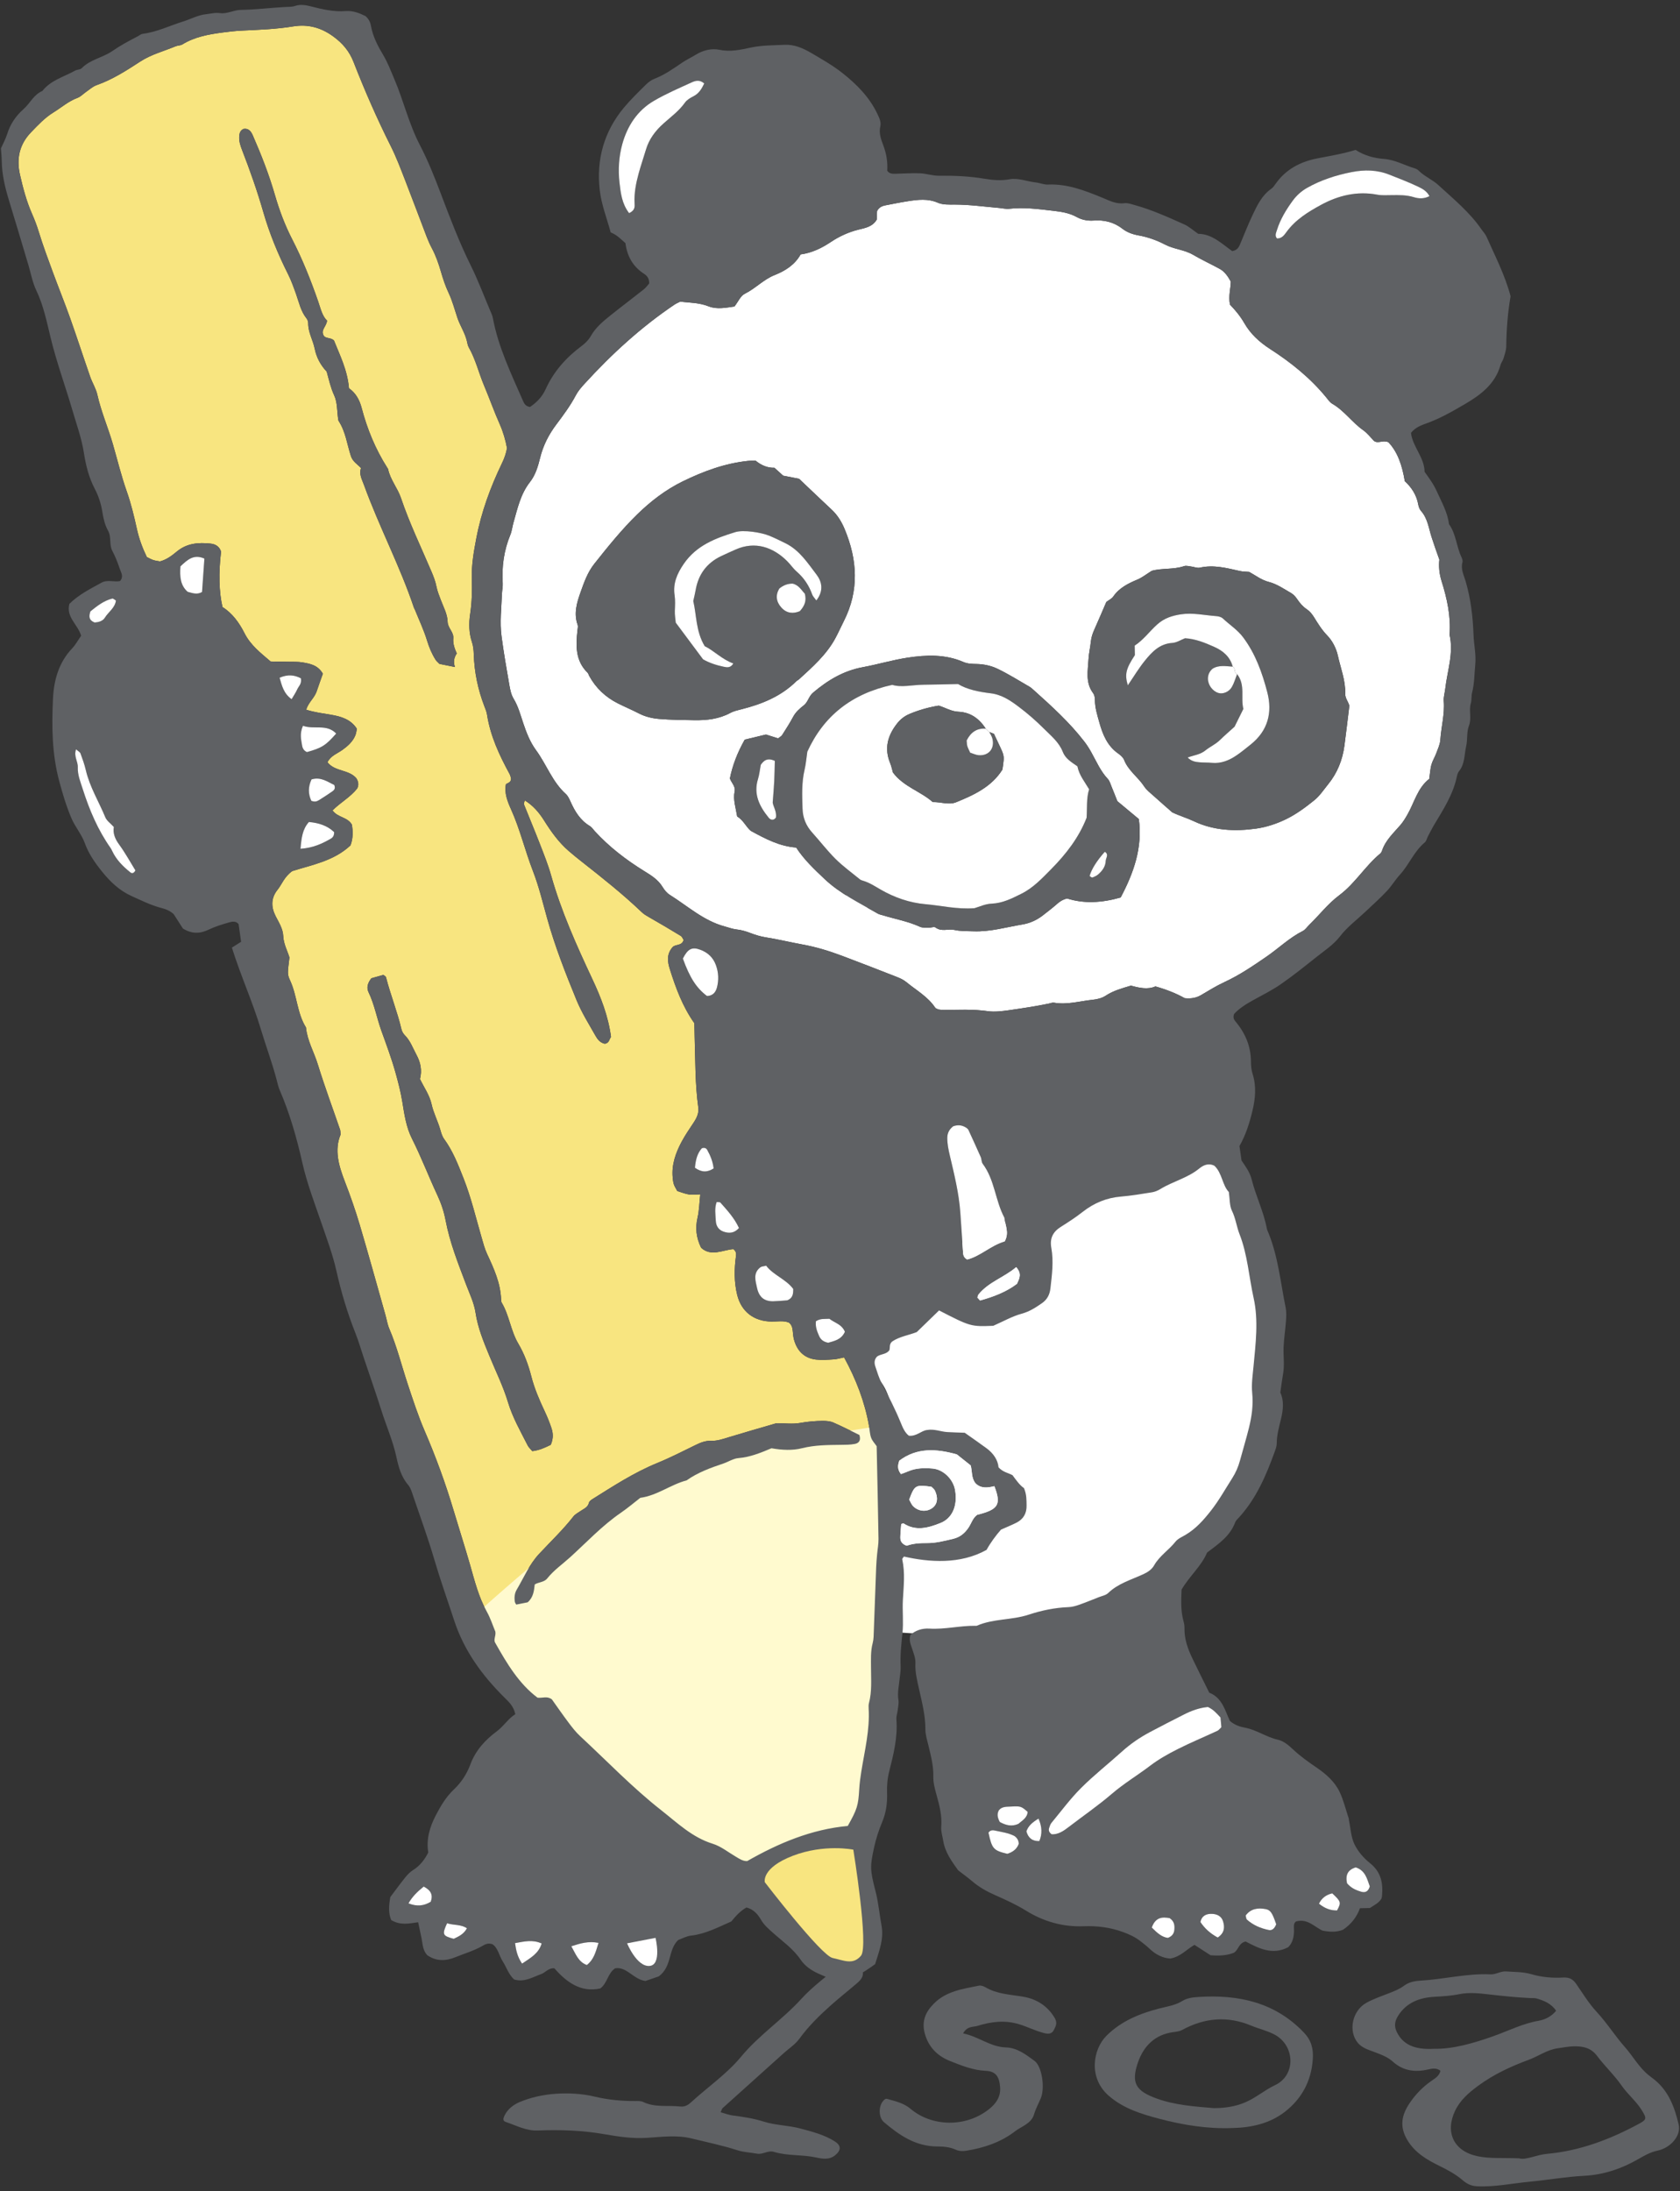 <?xml version="1.0" encoding="UTF-8"?>
<svg id="Layer_2" data-name="Layer 2" xmlns="http://www.w3.org/2000/svg" width="158" height="206" viewBox="0 0 158 206">
  <rect x="0" y="0" width="158" height="206" fill="#333333" stroke="none"/>
  <g id="_デザイン" data-name="デザイン">
    <g>
      <g>
        <circle cx="80.61" cy="84.709" r="1.165" style="fill: #fff;"/>
        <g>
          <g>
            <path d="m135.476,194.67c-.393-.303-.788-.211-1.201-.119-1.201.267-2.322.126-3.272-.735-.512-.464-1.143-.682-1.773-.922-.541-.206-1.117-.369-1.518-.838-.936-1.097-.553-3.037.804-3.785.692-.381,1.456-.633,2.194-.925.468-.185.926-.369,1.339-.677.447-.334.995-.444,1.543-.475,2.204-.126,4.368-.694,6.591-.592.516.024.946-.314,1.472-.274.788.06,1.571.028,2.356.258.965.282,1.986.379,2.99.316.589-.037.933.155,1.248.614.611.891,1.196,1.841,1.91,2.611.972,1.046,1.718,2.247,2.653,3.304.767.867,1.319,1.912,2.246,2.655.183.147.375.285.557.433,1.332,1.081,1.895,2.63,2.259,4.204.246,1.066-.771,2.196-1.991,2.453-.675.142-1.224.459-1.811.797-1.565.904-3.272,1.476-5.089,1.568-1.714.087-3.398.392-5.097.552-1.652.155-3.289.511-4.965.433-.536-.025-.94-.207-1.345-.557-.655-.566-1.412-.973-2.202-1.36-1.175-.576-2.318-1.236-3.036-2.463-.733-1.252-.521-2.319.238-3.443.547-.81,1.2-1.486,1.989-2.045.365-.259.783-.472.909-.99Zm7.394,8.227c.621.193,1.602-.329,2.63-.422,3.085-.277,5.934-1.363,8.643-2.825.746-.402.723-.519.273-1.259-.527-.864-1.334-1.502-1.891-2.309-.698-1.009-1.589-1.832-2.31-2.795-.6-.801-1.342-.93-2.192-.919-.496.007-.992.115-1.484.178-1.031.133-1.843.75-2.775,1.093-1.678.618-3.306,1.375-4.755,2.445-.87.642-1.689,1.338-2.172,2.366-.929,1.975-.148,3.767,2.112,4.246,1.16.246,2.317.141,3.921.201Zm-7.999-10.298c1.76.041,3.701-.519,5.583-1.187,1.408-.5,2.744-1.186,4.24-1.445.646-.112,1.221-.419,1.655-.94-.443-.671-1.131-.957-1.862-1.163-.157-.044-.333-.02-.501-.028-1.297-.06-2.586-.19-3.876-.339-.951-.11-1.921-.226-2.872-.031-.775.159-1.548.201-2.333.246-1.382.079-2.622.525-3.413,1.78-.304.483-.407.956-.13,1.524.557,1.143,1.613,1.697,3.509,1.584Z" style="fill: #5f6164;"/>
            <path d="m67.774,198.569c.438.119.786.256,1.145.302.985.128,1.945.269,2.913.577,1.104.351,2.311.342,3.462.652,1.126.304,2.242.583,3.228,1.215.613.393.577.834.03,1.286-.57.471-1.233.338-1.799.216-1.313-.284-2.675-.132-3.968-.527-.549-.167-1.053.275-1.605.168-.609-.119-1.224-.125-1.838-.323-1.423-.459-2.897-.761-4.349-1.116-1.342-.327-2.763-.135-4.136-.048-1.352.086-2.666-.106-3.962-.334-2.107-.371-4.213-.438-6.336-.355-1.085.042-2.018-.479-3.001-.807-.313-.105-.222-.366-.096-.622.296-.603.854-1.007,1.38-1.232,1.063-.455,2.263-.71,3.381-.79,1.195-.085,2.465-.028,3.689.263,1.261.3,2.557.428,3.858.417.255-.002.5-.017.736.096,1.106.531,2.306.287,3.461.418.389.044.693-.091,1.006-.378,1.57-1.44,3.376-2.675,4.719-4.297,1.698-2.052,3.912-3.504,5.683-5.454,1.058-1.166,2.375-2.097,3.567-3.143.305-.268.64-.414,1.035-.316.497.123,1,.297,1.15.856.139.513-.203.864-.555,1.166-.795.682-1.619,1.331-2.402,2.026-1.093.971-2.133,1.989-3.002,3.184-.379.521-.963.893-1.453,1.334-1.921,1.725-3.843,3.451-5.761,5.18-.056.051-.071.148-.18.386Z" style="fill: #5f6164;"/>
            <path d="m90.574,191.153c1.45.291,2.568,1.275,4.032,1.319,1.073.033,1.879.68,2.684,1.262.709.513,1.002,2.545.592,3.52-.21.5-.475.972-.629,1.501-.259.886-1.174,1.124-1.798,1.606-1.333,1.028-2.928,1.56-4.595,1.825-.328.052-.667.042-.988-.105-.547-.25-1.152-.297-1.724-.298-2.031-.003-3.561-1.053-5.013-2.283-.52-.441-.524-1.491-.074-2.001.119-.135.218-.238.414-.18.754.225,1.516.377,2.159.923,1.979,1.68,5.2,1.794,7.409.011.61-.492,1.086-1.118,1.016-2.042-.073-.963-.383-1.498-1.353-1.54-1.21-.052-2.293-.5-3.369-.927-1.156-.459-2.006-1.286-2.36-2.572-.317-1.154.061-2.025.851-2.821,1.169-1.178,2.723-1.379,4.232-1.686.185-.038.43.041.602.143,1.12.663,2.375.689,3.61.904,1.185.207,2.236.837,2.914,1.978.288.484.108.784-.074,1.145-.22.436-.617.369-.985.27-.768-.206-1.481-.564-2.244-.802-1.356-.424-2.663-.259-3.949.142-.407.127-.962-.005-1.358.709Z" style="fill: #5f6164;"/>
            <path d="m115.937,200.047c-2.359.098-4.653-.274-6.912-.87-1.686-.445-3.333-.948-4.721-2.135-1.97-1.685-1.532-4.384-.232-5.678,1.386-1.379,3.124-2.079,4.966-2.556.73-.189,1.482-.288,2.14-.695.481-.298,1.048-.355,1.575-.387,3.734-.233,7.151.502,9.864,3.335.689.719.915,1.488.849,2.498-.134,2.069-1.036,3.721-2.6,4.945-1.412,1.105-3.14,1.507-4.929,1.544Zm-1.777-1.869c1.029-.001,2.003-.14,2.952-.543,1.008-.428,1.837-1.166,2.803-1.617,1.988-.93,1.88-3.729-.043-4.752-.711-.378-1.486-.545-2.216-.849-2.228-.928-4.383-.726-6.475.41-.272.148-.553.168-.843.207-1.721.232-2.784,1.31-3.317,2.852-.667,1.929-.198,2.678,1.75,3.386,1.752.636,3.577.751,5.389.907Z" style="fill: #5f6164;"/>
          </g>
          <g>
            <g>
              <path d="m113.987,105.524s8.951,21.722,4.242,31.073c-4.709,9.351-17.335,17.963-26.691,17.334l-9.356-.629s4.188-18.5.733-23.303c-3.455-4.803-.289-9.44-.289-9.44l31.362-15.034Z" style="fill: #fff;"/>
              <path d="m134.416,73.221c-1.114.868-1.4,2.234-2.061,3.375-.194.336-.382.65-.638.95-.645.754-1.408,1.432-1.737,2.417-.034.102-.093.213-.174.279-1.415,1.171-2.357,2.802-3.84,3.909-1.072.8-1.886,1.872-2.841,2.796-.198.192-.361.452-.595.57-1.255.63-2.257,1.613-3.399,2.4-1.281.882-2.56,1.753-3.98,2.409-.75.346-1.459.786-2.172,1.208-.451.267-.924.365-1.562.301-.768-.435-1.691-.806-2.753-1.107-.726.324-1.54.137-2.3-.072-.857.254-1.658.475-2.367.941-.378.248-.807.344-1.259.391-1.201.126-2.382.489-3.612.272-.153-.027-.325.051-.487.084-1.25.257-2.509.446-3.772.627-.666.095-1.349.173-1.97.085-1.39-.198-2.769-.128-4.155-.117-.165.001-.331-.027-.473-.039-.122-.062-.26-.086-.313-.167-.693-1.043-1.782-1.637-2.715-2.407-.251-.207-.563-.356-.869-.476-1.704-.669-3.411-1.33-5.123-1.976-1.245-.47-2.505-.858-3.83-1.096-1.14-.205-2.269-.487-3.419-.665-.488-.075-.971-.229-1.434-.405-.419-.16-.832-.283-1.281-.331-.38-.041-.75-.184-1.124-.284-1.986-.531-3.485-1.916-5.17-2.971-.271-.17-.503-.451-.671-.73-.421-.699-1.074-1.098-1.74-1.51-1.704-1.053-3.285-2.265-4.645-3.748-.15-.163-.275-.369-.457-.478-.908-.542-1.416-1.384-1.829-2.314-.112-.251-.241-.525-.438-.704-1.268-1.144-1.814-2.773-2.794-4.109-.563-.767-.906-1.646-1.207-2.545-.263-.785-.472-1.585-.913-2.311-.223-.367-.316-.832-.392-1.265-.267-1.529-.535-3.059-.737-4.597-.174-1.325-.009-2.659.039-3.988.012-.333.095-.667.074-.995-.1-1.575.113-3.093.717-4.558.146-.354.181-.753.288-1.125.381-1.331.665-2.698,1.554-3.828.526-.669.759-1.479.959-2.29.284-1.151.808-2.177,1.518-3.12.666-.885,1.326-1.774,1.846-2.761.204-.387.505-.733.804-1.06,2.554-2.797,5.331-5.342,8.482-7.461.137-.092.295-.152.53-.272.841.113,1.756.084,2.666.445.771.306,1.642.128,2.43.013.348-.447.573-1.001.973-1.198.999-.491,1.752-1.338,2.801-1.754.981-.389,1.887-.948,2.448-1.942,1.078-.147,1.985-.595,2.885-1.196.752-.501,1.627-.904,2.554-1.134.628-.156,1.33-.267,1.724-.952.007-.245.016-.517.024-.783.158-.346.455-.484.792-.55.708-.137,1.415-.28,2.127-.391.933-.145,1.857-.258,2.783.14.498.214,1.057.179,1.619.18,1.377.001,2.753.196,4.13.314.33.028.666.117.988.08,1.387-.157,2.754.033,4.124.189.768.088,1.515.2,2.227.593.455.251,1,.371,1.597.326.945-.072,1.876.138,2.664.751.447.348.963.539,1.521.639.881.158,1.718.452,2.511.867.838.439,1.816.477,2.645.963.812.476,1.672.869,2.498,1.322.45.247.745.656,1.04,1.187.005.63-.239,1.34-.073,2.176.462.476.955,1.054,1.345,1.734.583,1.015,1.416,1.784,2.436,2.441,1.956,1.258,3.775,2.721,5.267,4.541.175.213.339.466.568.598,1.125.647,1.856,1.744,2.903,2.482.4.282.709.695,1.033,1.022.404.273.787-.112,1.342.111.878.916,1.306,2.2,1.546,3.664.614.563,1.106,1.284,1.267,2.2.037.211.122.446.262.602.62.694.722,1.613.983,2.432.218.683.458,1.359.739,2.141-.069.615-.013,1.321.208,2.019.518,1.642.882,3.311.754,5.051.395,1.735-.216,3.389-.408,5.077-.044.385-.171.773-.14,1.15.099,1.236-.241,2.428-.322,3.645-.028.429-.231.85-.384,1.264-.134.364-.349.701-.455,1.071-.106.369-.121.765-.203,1.337Zm-63.347-29.91c-.281.006-.504-.005-.723.017-2.176.228-4.202.978-6.141,1.926-1.594.78-3.011,1.866-4.281,3.107-1.463,1.429-2.743,3.019-4.017,4.623-.653.822-.971,1.748-1.298,2.664-.346.969-.674,2.013-.284,3.089.052.143.006.326-.012.488-.163,1.453-.217,2.877.948,4.018.075.073.097.198.151.295.632,1.154,1.55,2.011,2.722,2.596.645.322,1.311.603,1.951.933.606.313,1.26.465,1.917.519,1.097.09,2.201.101,3.302.118,1.174.018,2.319-.112,3.384-.685.336-.181.73-.264,1.106-.359,1.898-.483,3.67-1.209,5.094-2.614.078-.077.187-.122.268-.196,1.265-1.158,2.558-2.294,3.394-3.829.291-.533.535-1.092.81-1.634,1.459-2.877,1.279-5.774.069-8.664-.277-.661-.651-1.285-1.191-1.791-1.051-.984-2.091-1.979-3.089-2.924-.582-.113-1.067-.208-1.494-.291-.299-.27-.545-.491-.825-.744-.666.025-1.261-.25-1.762-.663Zm55.834,23.023c-.121-.405-.402-.712-.389-1.127.039-1.241-.434-2.393-.692-3.577-.147-.674-.511-1.389-.988-1.88-.518-.533-.88-1.126-1.258-1.737-.171-.276-.395-.552-.66-.729-.384-.256-.66-.578-.912-.951-.152-.225-.35-.453-.581-.585-.672-.383-1.338-.849-2.069-1.036-.735-.188-1.284-.632-1.869-.949-.329-.03-.612-.025-.881-.086-1.241-.28-2.47-.607-3.764-.313-.251.057-.542-.077-.817-.11-.218-.026-.463-.101-.655-.036-1.014.343-2.103.172-3.05.443-.487.304-.885.626-1.337.817-.881.372-1.712.776-2.28,1.597-.15.216-.43.341-.652.511-.379.876-.745,1.744-1.131,2.604-.161.358-.283.717-.323,1.112-.055.551-.19,1.096-.22,1.647-.059,1.091-.315,2.213.43,3.208.122.163.17.417.17.628-.002.737.223,1.43.414,2.121.313,1.131.747,2.206,1.771,2.924.222.155.466.364.559.603.395,1.015,1.316,1.617,1.887,2.493.236.361.609.637.936.933.574.52,1.16,1.025,1.706,1.505.692.333,1.384.528,2.041.839,1.86.881,3.874.969,5.872.686.975-.138,1.96-.472,2.845-.909.932-.46,1.79-1.099,2.604-1.755.508-.409.883-.987,1.302-1.503.861-1.059,1.349-2.283,1.528-3.628.161-1.209.3-2.42.465-3.764Zm-21.818,8.982c-.169-.423-.347-.888-.539-1.348-.106-.255-.18-.55-.36-.742-.699-.745-1.083-1.673-1.573-2.541-.19-.337-.399-.667-.635-.973-1.395-1.807-3.078-3.332-4.77-4.848-.124-.111-.248-.227-.391-.309-1.008-.58-1.995-1.209-3.043-1.704-.576-.272-1.258-.415-1.896-.43-.451-.01-.865-.011-1.283-.193-1.698-.736-3.479-.67-5.242-.402-1.418.216-2.803.636-4.216.896-1.807.332-3.291,1.226-4.67,2.392-.41.347-.475.885-.869,1.191-.398.31-.761.628-1.006,1.085-.314.585-.673,1.147-1.032,1.706-.083.129-.246.205-.385.316-.38-.121-.747-.238-1.136-.361-.686.164-1.378.331-1.999.48-.702,1.242-1.153,2.437-1.394,3.645.13.405.543.73.444,1.215-.161.794.105,1.533.24,2.362.56.321.831.97,1.274,1.349,1.393.764,2.719,1.457,4.273,1.572.746,1.146,1.726,2.063,2.684,2.969,1.451,1.373,3.275,2.243,4.994,3.242.141.082.314.109.473.158,1.166.358,2.375.567,3.496,1.081.237.108.544.074.819.083.219.007.512-.115.646-.014.561.422,1.185.099,1.755.225.607.135,1.212.108,1.821.13,1.572.056,3.07-.389,4.597-.644.725-.121,1.374-.423,1.95-.879.435-.343.88-.674,1.293-1.043.256-.228.521-.41.952-.519,1.594.507,3.273.41,5.039-.094,1.221-2.301,2.075-4.699,1.708-7.372-.703-.586-1.341-1.116-2.02-1.682Z" style="fill: #fff;"/>
              <path d="m47.682,42.127c-.086.496-.25.959-.47,1.414-1.09,2.257-1.949,4.603-2.417,7.066-.237,1.247-.46,2.511-.422,3.799.033,1.109.011,2.214-.157,3.322-.132.873-.12,1.769.172,2.64.121.361.158.762.17,1.147.054,1.682.39,3.303.994,4.872.1.259.211.522.253.793.311,2.01,1.155,3.814,2.117,5.576.078.142.108.311.14.409.019.355-.224.409-.478.548-.173.826.145,1.632.473,2.358.85,1.88,1.318,3.887,2.061,5.802.559,1.442.924,2.961,1.34,4.456.731,2.629,1.723,5.158,2.759,7.678.49,1.192,1.168,2.263,1.793,3.371.19.337.437.647.859.739.436-.044.43-.444.595-.64-.265-1.973-.947-3.712-1.755-5.435-1.485-3.167-2.924-6.358-3.878-9.742-.286-1.013-.683-1.997-1.064-2.981-.481-1.242-1.001-2.47-1.492-3.708-.031-.078.041-.196.083-.368.788.487,1.345,1.145,1.818,1.897.652,1.037,1.361,2.035,2.294,2.846.418.364.852.712,1.288,1.054,1.916,1.507,3.828,3.021,5.593,4.707.206.197.432.328.674.466,1.013.575,2.014,1.169,3.008,1.775.123.075.179.258.258.378-.158.585-.795.372-1.048.688-.57.66-.464,1.362-.239,2.075.554,1.748,1.176,3.466,2.299,5.06.008.382.013.825.027,1.267.073,2.216.033,4.438.342,6.643.073.519-.135.975-.418,1.405-.397.603-.813,1.198-1.152,1.834-.554,1.04-.947,2.136-.837,3.348.02.22.042.446.111.653.068.205.198.39.323.627.359.109.72.259,1.097.321.31.051.637-.002,1.06-.01-.085.789-.095,1.507-.253,2.191-.223.968-.132,1.869.331,2.823.939.877,2.049.205,3.033.135.269.211.283.413.25.647-.169,1.22-.181,2.444.111,3.643.392,1.607,1.592,2.507,3.257,2.519.55.004,1.11-.112,1.611.098.268.211.324.479.357.76.033.276.044.559.116.825.288,1.065.954,1.759,2.073,1.891.545.064,1.107.018,1.659-.018.323-.021.641-.118.985-.186,1.122,2.055,1.937,4.158,2.337,6.415.067.38.074.78.203,1.137.109.301.355.551.521.794.061,2.944.13,5.833.173,8.722.008.496-.092.992-.136,1.489-.034.387-.068.774-.083,1.163-.076,1.992-.143,3.984-.221,5.976-.015.388-.009.789-.107,1.159-.204.769-.159,1.545-.158,2.32.002,1.11.097,2.223-.191,3.317-.042.158-.042.333-.032.498.123,2.022-.374,3.971-.689,5.942-.087.547-.163,1.098-.195,1.65-.089,1.535-.184,1.877-1.079,3.465-3.413.314-6.502,1.615-9.461,3.303-.41.011-.73-.217-1.065-.413-.719-.42-1.398-.977-2.174-1.217-1.934-.597-3.322-1.958-4.845-3.153-2.715-2.131-5.098-4.624-7.622-6.962-.403-.374-.748-.818-1.081-1.26-.567-.753-1.102-1.529-1.58-2.198-.463-.34-.857-.101-1.347-.157-1.746-1.31-2.881-3.209-3.971-5.144-.204-.318.071-.634.004-1.064-.24-.571-.461-1.268-.81-1.893-.77-1.378-1.139-2.885-1.567-4.38-.489-1.708-1.036-3.4-1.544-5.103-.762-2.557-1.677-5.055-2.734-7.507-.614-1.426-1.098-2.911-1.587-4.387-.577-1.738-1.014-3.521-1.737-5.212-.173-.404-.238-.854-.359-1.281-.801-2.827-1.58-5.661-2.416-8.477-.409-1.379-.886-2.741-1.405-4.083-.574-1.484-1.002-2.957-.395-4.414-.025-.233-.016-.35-.051-.453-.701-2.044-1.459-4.071-2.093-6.136-.357-1.163-.995-2.236-1.114-3.473-.841-1.344-.831-2.975-1.481-4.389-.296-.644-.249-.703-.074-2.194-.192-.628-.552-1.269-.583-2.011-.029-.688-.407-1.264-.708-1.855-.448-.878-.453-1.716.173-2.496.417-.519.613-1.196,1.378-1.753,1.758-.568,3.888-.92,5.482-2.419.26-.68.225-1.336.14-1.934-.418-.749-1.338-.664-1.83-1.352.725-.733,1.672-1.24,2.321-2.063.17-.329.117-.642-.077-.954-.693-.838-2.01-.609-2.721-1.509.311-.627.933-.82,1.411-1.166.508-.367.957-.764,1.204-1.345.084-.197.104-.421.154-.636-.585-.904-1.492-1.157-2.426-1.319-.758-.131-1.524-.216-2.343-.476.204-.687.781-1.11.987-1.729.191-.573.4-1.14.581-1.654-.467-.81-1.196-.939-1.901-1.062-.434-.076-.886-.05-1.331-.061-.554-.014-1.108-.018-1.68-.027-.933-.801-1.885-1.524-2.46-2.665-.496-.985-1.156-1.888-2.066-2.451-.333-1.42-.374-3.236-.135-5.213-.154-.475-.511-.703-.99-.753-1.133-.119-2.208-.041-3.152.732-.466.382-.952.773-1.604.943-.187-.036-.409-.057-.617-.125-.207-.067-.399-.181-.617-.283-.415-.857-.74-1.74-.942-2.663-.261-1.19-.544-2.367-.953-3.524-.516-1.462-.879-2.979-1.313-4.471-.449-1.543-1.095-3.022-1.447-4.6-.131-.586-.475-1.122-.675-1.697-.637-1.83-1.234-3.675-1.883-5.502-.518-1.457-1.101-2.891-1.635-4.343-.458-1.245-.923-2.49-1.311-3.758-.18-.588-.393-1.152-.64-1.711-.52-1.175-.845-2.414-1.13-3.659-.343-1.495-.079-2.851,1.038-4.006.657-.679,1.285-1.362,2.104-1.866.751-.462,1.413-1.059,2.264-1.37.3-.11.541-.379.815-.567.319-.218.618-.501.972-.625,1.485-.522,2.801-1.363,4.097-2.21,1.045-.683,2.219-.979,3.337-1.445.203-.085.458-.066.639-.177,1.167-.715,2.46-.945,3.791-1.121.606-.08,1.208-.149,1.818-.178,1.606-.076,3.211-.132,4.807-.393,1.364-.223,2.593.082,3.764.931.903.655,1.53,1.405,1.927,2.423,1.05,2.692,2.208,5.336,3.506,7.92.522,1.039.931,2.138,1.355,3.224.687,1.758,1.341,3.529,2.018,5.291.139.362.299.718.481,1.06.368.691.625,1.419.842,2.17.2.691.427,1.383.734,2.031.36.76.563,1.56.828,2.346.244.724.691,1.384.882,2.144.054.215.082.449.189.637.638,1.119.929,2.375,1.423,3.551.515,1.223.957,2.477,1.496,3.689.32.721.529,1.458.673,2.226Zm4.116,93.695c.282-.665.204-1.161.042-1.637-.178-.524-.388-1.039-.625-1.539-.5-1.056-.959-2.13-1.248-3.26-.277-1.086-.662-2.125-1.228-3.084-.712-1.206-.839-2.641-1.555-3.841-.053-.089-.054-.216-.059-.325-.059-1.538-.686-2.902-1.319-4.261-.235-.506-.367-1.036-.522-1.568-.538-1.853-.98-3.737-1.691-5.537-.508-1.287-1.005-2.576-1.834-3.708-.189-.258-.276-.6-.368-.916-.232-.794-.624-1.52-.805-2.35-.181-.831-.715-1.585-1.088-2.358.214-.834.051-1.57-.333-2.283-.341-.633-.576-1.323-1.105-1.848-.147-.146-.262-.36-.309-.563-.39-1.653-1.028-3.232-1.449-4.875-.022-.085-.154-.143-.245-.221-.381.106-.787.22-1.127.314-.352.44-.479.878-.27,1.31.56,1.159.777,2.426,1.208,3.625.469,1.305.957,2.606,1.329,3.939.247.887.482,1.782.634,2.705.195,1.187.352,2.39.921,3.516.871,1.725,1.56,3.541,2.379,5.293.357.764.623,1.555.776,2.365.393,2.085,1.173,4.037,1.916,6.005.333.881.763,1.758.9,2.674.217,1.456.772,2.771,1.319,4.103.59,1.436,1.288,2.839,1.733,4.318.438,1.459,1.184,2.743,1.857,4.076.095.187.271.333.431.525.641-.074,1.184-.321,1.733-.594ZM30.76,30.146c-.468-.449-.61-1.156-.845-1.831-.691-1.989-1.473-3.948-2.435-5.817-.692-1.344-1.211-2.734-1.628-4.176-.556-1.923-1.283-3.783-2.087-5.614-.163-.372-.404-.665-.854-.591-.326.141-.392.417-.412.694-.032.452.105.875.268,1.293.742,1.912,1.423,3.84,1.991,5.816.582,2.025,1.39,3.98,2.34,5.87.298.593.521,1.226.745,1.852.279.782.441,1.608.978,2.282.096.12.165.302.163.455-.012.859.45,1.592.613,2.403.168.838.565,1.556,1.127,2.151.214.768.368,1.506.703,2.228.311.671.267,1.507.38,2.27.008.054.02.113.05.158.649.999.783,2.182,1.143,3.281.171.523.594.754.954,1.132-.211.569.088,1.065.276,1.585,1.417,3.913,3.38,7.604,4.704,11.556.017.052.056.096.076.147.392.972.847,1.926,1.152,2.925.198.648.449,1.248.805,1.812.086.136.222.239.361.384.412.083.842.169,1.458.292-.18-.505-.072-.904.171-1.276-.204-.45-.37-.918-.326-1.419.052-.599-.518-.958-.533-1.547-.018-.732-.388-1.38-.64-2.055-.155-.414-.328-.828-.412-1.258-.096-.497-.272-.952-.469-1.414-.976-2.297-2.067-4.544-2.868-6.917-.315-.933-1.003-1.717-1.21-2.711-.011-.051-.053-.097-.083-.143-1.109-1.742-1.885-3.631-2.406-5.62-.205-.783-.577-1.417-1.192-1.843-.143-1.722-.877-3.151-1.415-4.504-.376-.309-.804-.129-.986-.49-.253-.505.277-.802.341-1.361Zm41.793,106.003c1.007.174,1.961.225,2.882-.006,1.204-.302,2.418-.302,3.639-.316.442-.005.893-.001,1.323-.086.334-.066.605-.287.425-.842-.761-.368-1.596-.8-2.456-1.173-.293-.128-.649-.152-.977-.152-.72,0-1.431.068-2.148.196-.694.124-1.429.021-2.145.026-.108,0-.217.04-.322.07-1.382.403-2.768.796-4.144,1.217-.585.179-1.154.389-1.782.366-.512-.019-.972.171-1.429.393-1.196.582-2.383,1.192-3.612,1.695-2.168.886-4.114,2.154-6.084,3.388-.134.084-.302.209-.334.343-.105.448-.494.568-.803.787-.225.159-.492.289-.655.498-.983,1.263-2.145,2.361-3.231,3.527-.928.997-1.438,2.229-2.111,3.371-.201.341-.232.741-.169,1.134.015.094.088.179.128.258.372-.074.741-.146,1.075-.212.533-.462.598-1.067.667-1.678.368-.236.877-.193,1.176-.569.622-.782,1.444-1.345,2.174-2.009,1.557-1.416,2.998-2.962,4.748-4.161.638-.438,1.23-.943,1.83-1.407,1.589-.214,2.851-1.245,4.353-1.639,1.056-.749,2.255-1.181,3.468-1.589.471-.159.922-.465,1.398-.504,1.079-.087,2.047-.475,3.116-.925Z" style="fill: #f8e580;"/>
              <path d="m44.023,152.407s14.562-13.315,19.553-14.789c4.992-1.474,21.145-3.87,21.145-3.87,0,0-.325,39.049-4.389,41.188-4.065,2.139-8.405,2.001-8.405,2.001,0,0-13.116-4.978-18.506-11.714-5.391-6.736-9.398-12.817-9.398-12.817Z" style="fill: #fffacf;"/>
              <path d="m7.629,59.76c-.314-1.066-1.437-1.741-1.102-2.993.861-.861,1.953-1.403,3.019-1.991.581-.321,1.204-.024,1.749-.157.362-.429.087-.795-.028-1.138-.194-.576-.413-1.152-.7-1.687-.325-.608-.059-1.303-.413-1.924-.293-.515-.433-1.144-.527-1.74-.124-.782-.361-1.506-.726-2.202-.548-1.046-.832-2.202-1.008-3.337-.215-1.39-.692-2.685-1.08-4.013-.668-2.286-1.493-4.521-2.056-6.846-.361-1.49-.667-3.019-1.346-4.436-.355-.741-.501-1.584-.74-2.381-.606-2.02-1.202-4.043-1.822-6.059-.377-1.226-.67-2.461-.686-3.751-.005-.387-.05-.774-.076-1.155.198-.447.445-.887.591-1.358.289-.931.814-1.698,1.53-2.33.618-.545.962-1.372,1.776-1.71.792-1.014,2.026-1.322,3.081-1.913.19-.106.48-.085.618-.226.804-.826,1.971-.985,2.876-1.611.769-.532,1.588-.97,2.415-1.398.146-.076.286-.204.439-.223,1.339-.165,2.542-.767,3.809-1.16.726-.226,1.388-.604,2.181-.689.43-.046.834-.163,1.289-.098.667.095,1.274-.292,1.959-.303,1.377-.022,2.752-.194,4.129-.272.331-.019.656.006.982-.104.492-.167.982-.081,1.476.045,1.076.276,2.152.53,3.284.441.68-.054,1.307.203,1.857.474.306.273.447.572.506.907.177,1.003.639,1.889,1.151,2.746.43.719.718,1.49,1.045,2.256.872,2.04,1.367,4.215,2.404,6.204.765,1.467,1.384,3.023,1.975,4.585.864,2.282,1.733,4.567,2.821,6.762.689,1.391,1.236,2.853,1.843,4.285.087.204.186.411.226.626.513,2.759,1.73,5.261,2.839,7.803.111.254.239.507.658.568.598-.395,1.14-.943,1.462-1.655.753-1.665,1.916-2.974,3.363-4.055.36-.269.677-.572.901-.968.448-.792,1.135-1.364,1.828-1.919,1.039-.832,2.104-1.63,3.146-2.457.21-.167.368-.4.507-.554.016-.463-.196-.725-.481-.909-1.054-.679-1.596-1.66-1.751-2.881-.415-.361-.786-.772-1.39-1.011-.345-1.285-.867-2.601-1.026-3.959-.337-2.872.394-5.515,2.27-7.767.637-.765,1.359-1.461,2.067-2.163.231-.23.517-.441.818-.557.945-.364,1.755-.942,2.581-1.504.412-.281.87-.492,1.295-.754.695-.429,1.492-.619,2.243-.461,1.03.217,2.003-.014,2.951-.215,1.052-.223,2.098-.2,3.146-.256.911-.049,1.75.317,2.519.769,1.001.588,2.024,1.167,2.931,1.884,1.352,1.068,2.566,2.291,3.312,3.892.165.355.345.725.253,1.119-.15.64.058,1.207.276,1.778q.451,1.184.374,2.394c.179.269.455.295.736.289.778-.016,1.557-.078,2.333-.047.605.024,1.207.239,1.808.231,1.448-.019,2.88.047,4.313.288.753.127,1.522.188,2.309.045.83-.15,1.643.208,2.469.297.384.041.766.216,1.143.199,1.835-.082,3.487.565,5.13,1.241.669.275,1.291.615,2.063.512.313-.042.658.09.978.178,1.611.443,3.128,1.135,4.647,1.811.447.199.826.551,1.319.889,1.287.003,2.225.936,3.193,1.624.486-.078.63-.376.763-.69.388-.921.75-1.854,1.18-2.755.429-.899.865-1.807,1.728-2.408.175-.122.305-.32.433-.499.956-1.345,2.316-2.051,3.884-2.36,1.196-.236,2.4-.424,3.619-.802.795.522,1.729.779,2.647.846,1.04.076,1.895.577,2.84.862.157.047.328.12.439.233.546.556,1.298.852,1.847,1.357,1.426,1.311,2.945,2.547,4.06,4.166.157.229.364.434.474.683.803,1.824,1.738,3.597,2.269,5.613-.265,1.518-.388,3.109-.408,4.711-.005.377-.147.758-.256,1.127-.062.21-.218.394-.277.605-.502,1.808-1.875,2.831-3.38,3.708-1.15.67-2.306,1.337-3.572,1.79-.512.184-1.051.376-1.474.898.142,1.295,1.265,2.298,1.279,3.664.432.596.848,1.163,1.149,1.835.451,1.007,1.008,1.961,1.147,3.081.666.929.695,2.1,1.171,3.102.068.143.135.335.096.474-.183.647.127,1.214.294,1.784.485,1.655.686,3.342.746,5.057.033.934.257,1.843.162,2.806-.087.877-.075,1.761-.298,2.627-.082.318-.024.675-.117.989-.206.694.098,1.402-.18,2.12-.228.587-.114,1.298-.261,1.929-.182.784-.11,1.646-.663,2.331-.101.125-.165.297-.198.457-.348,1.724-1.296,3.165-2.176,4.638-.199.333-.371.683-.552,1.028-.103.197-.15.456-.307.586-1.002.835-1.465,2.078-2.326,3.02-.447.489-.789,1.075-1.244,1.555-.647.684-1.351,1.316-2.037,1.962-.801.754-1.68,1.405-2.372,2.302-.596.773-1.468,1.342-2.248,1.963-1.085.864-2.17,1.734-3.31,2.523-.816.565-1.715,1.012-2.587,1.492-.682.376-1.333.785-1.8,1.3-.127.333-.018.538.123.705.928,1.098,1.454,2.34,1.458,3.796.001.385.044.787.159,1.153.366,1.16.257,2.306-.018,3.455-.272,1.135-.615,2.245-1.22,3.312.056.394.117.827.192,1.354.346.517.776,1.069.96,1.801.39,1.554,1.124,3.007,1.42,4.595.03.161.114.313.175.467.892,2.229,1.117,4.609,1.589,6.934.091.448.067.873.035,1.317-.059.83-.195,1.663-.223,2.479-.028.813.1,1.639-.046,2.462-.097.546-.164,1.096-.261,1.763.356.744.278,1.605.061,2.495-.183.751-.395,1.503-.398,2.293-.001.269-.108.544-.201.803-.796,2.199-1.71,4.334-3.304,6.101-.148.165-.334.325-.408.522-.475,1.275-1.536,1.998-2.64,2.831-.52,1.261-1.663,2.216-2.395,3.479-.041.997-.091,1.993.182,2.975.059.212.096.439.091.659-.024,1.033.325,1.965.76,2.872.504,1.049,1.028,2.089,1.568,3.183,1.212.47,1.487,1.671,1.94,2.655.449.392.943.547,1.42.637,1.104.209,2.019.894,3.116,1.137.506.112.99.514,1.386.888.692.654,1.458,1.196,2.238,1.728.88.601,1.688,1.305,2.151,2.267.381.793.586,1.671.867,2.512.017.052.009.111.02.165.159.758.189,1.58.516,2.257.327.676.871,1.31,1.465,1.781,1.058.84,1.244,1.906,1.126,3.124-.005.055-.025.108-.049.208-.239.419-.703.626-1.09.886l-.93.019c-.301.829-.837,1.516-1.592,2.021-.589.239-1.194.224-1.914.09-.741-.318-1.408-1.177-2.516-.866-.283.222-.174.579-.181.899-.012.574-.131,1.101-.543,1.518-1.492.79-2.79.096-4.004-.532-.673.132-.67.813-1.119,1.06-.68.269-1.394.289-2.185.231-.466-.301-.971-.627-1.512-.977-.741.423-1.293,1.109-2.267,1.285-.68-.032-1.362-.353-1.948-.914-.279-.268-.589-.506-.897-.743-.485-.374-1.02-.618-1.607-.833-1.224-.448-2.437-.594-3.738-.544-1.916.074-3.742-.449-5.367-1.456-.949-.589-1.958-1.043-2.96-1.487-.777-.343-1.474-.739-2.112-1.282-.422-.36-.875-.683-1.328-1.034-.604-.844-1.232-1.693-1.404-2.774-.07-.437-.222-.882-.187-1.31.085-1.024-.16-1.988-.428-2.948-.166-.594-.332-1.189-.317-1.799.024-1.019-.239-1.978-.472-2.95-.116-.484-.274-.977-.273-1.465.005-1.295-.313-2.527-.593-3.772-.181-.808-.388-1.604-.346-2.459.024-.475-.186-.972-.34-1.444-.122-.373-.283-.726-.128-1.206.469-.431,1.101-.637,1.775-.596,1.45.09,2.865-.28,4.306-.264.056,0,.118.013.166-.008,1.551-.677,3.278-.512,4.869-1.037,1.208-.398,2.461-.66,3.748-.71.326-.013.658-.102.968-.21.627-.219,1.243-.472,1.861-.717.309-.123.684-.185.907-.401.94-.908,2.175-1.244,3.309-1.771.423-.197.789-.442,1.01-.831.506-.891,1.384-1.435,2.005-2.22.228-.288.623-.453.955-.649.973-.575,1.684-1.38,2.384-2.271.76-.968,1.343-2.022,1.996-3.044.334-.523.573-1.075.734-1.67.275-1.018.583-2.027.838-3.05.269-1.081.424-2.175.31-3.3-.084-.83.046-1.654.123-2.485.199-2.144.485-4.316.011-6.446-.444-1.997-.568-4.064-1.325-5.996-.28-.715-.364-1.49-.716-2.203-.233-.474-.191-1.083-.291-1.76-.622-.649-.621-1.775-1.355-2.467-.571-.288-1.056-.043-1.427.26-1.094.895-2.481,1.21-3.659,1.931-.233.142-.504.258-.771.302-.98.159-1.963.324-2.952.407-1.308.11-2.497.583-3.602,1.452-.647.509-1.345.959-2.043,1.398-.744.469-1.043,1.085-.884,1.969.228,1.269.061,2.54-.084,3.807-.067.585-.302,1.048-.799,1.393-.592.411-1.166.787-1.898.986-.899.244-1.733.724-2.679,1.139-2.104.085-2.145.074-5.099-1.445-.661.642-1.335,1.297-2.094,2.034-.71.285-1.611.414-2.304.879-.311.248-.195.557-.27.819-.273.411-.799.346-1.157.599-.269.271-.28.601-.17.93.177.526.334,1.067.59,1.555.644,1.231,1.282,2.462,1.807,3.751.184.453.383.923.76,1.211.724.077,1.173-.482,1.702-.536.703-.123,1.283.154,1.891.191.553.033,1.108.046,1.661.067.697.494,1.381.966,2.051,1.457.651.478,1.072,1.115,1.128,1.795.429.462.897.512,1.313.735.341.461.689.957,1.081,1.217.26.623.231,1.126.243,1.625.018.74-.294,1.292-.952,1.625-.444.224-.908.409-1.454.652-.49.556-.98,1.221-1.36,1.906-2.484,1.381-5.393,1.164-7.768.625-.056.088-.175.191-.159.263.28,1.266.13,2.551.06,3.81-.059,1.048.07,2.093-.041,3.126-.113,1.049-.222,2.095-.17,3.147.02.397-.061.769-.097,1.154-.063.658-.223,1.309-.112,1.987.052.317-.036.659-.073.987-.032.275-.139.553-.117.822.134,1.692-.27,3.308-.68,4.92-.167.658-.219,1.309-.198,1.979.031.951-.081,1.87-.461,2.769-.323.764-.581,1.569-.758,2.379-.382,1.742-.395,2.098.128,4.097.283,1.083.371,2.188.574,3.278.23,1.237-.239,2.406-.607,3.598-1.183.858-2.367,1.669-4.076,1.425-.328-.138-.794-.321-1.248-.528-.667-.304-1.273-.711-1.687-1.322-.698-1.031-1.714-1.728-2.618-2.538-.419-.375-.832-.731-1.111-1.219-.314-.55-.725-.976-1.356-1.144-.594.33-1.033.828-1.426,1.313-1.261.557-2.441,1.18-3.8,1.334-.428.048-.835.283-1.202.415-.972.932-.554,2.469-1.822,3.415-.295.102-.816.281-1.255.433-1.136-.149-1.751-1.37-2.847-1.193-.727.492-.705,1.371-1.396,1.893-1.842.408-3.177-.587-4.321-1.893-.564-.045-.834.399-1.24.545-.821.295-1.602.798-2.547.505-.518-.476-.711-1.137-1.065-1.694-.351-.552-.45-1.268-.962-1.615-.465-.169-.757.047-1.035.201-.783.434-1.639.68-2.46,1.016-.947.387-1.832.382-2.655-.197-.429-.473-.418-1.051-.529-1.591-.098-.477-.202-.954-.318-1.499-.846.117-1.674.317-2.535-.206-.287-.669-.207-1.426-.09-2.152.498-.659.952-1.286,1.438-1.888.207-.256.454-.499.73-.673.636-.4,1.063-.962,1.408-1.635-.207-1.242.138-2.397.711-3.501.462-.89.976-1.748,1.715-2.444.702-.662,1.207-1.458,1.54-2.351.486-1.303,1.385-2.284,2.461-3.083.683-.507,1.103-1.225,1.76-1.625-.167-.785-.642-1.185-1.073-1.615-2.07-2.062-3.749-4.365-4.674-7.185-.622-1.899-1.295-3.78-1.859-5.701-.594-2.022-1.318-4.006-1.998-6.002-.125-.366-.237-.773-.479-1.055-.646-.754-.9-1.684-1.093-2.585-.328-1.53-.957-2.948-1.424-4.424-.519-1.639-1.09-3.262-1.638-4.893-.265-.789-.494-1.593-.802-2.366-.761-1.91-1.341-3.868-1.792-5.873-.341-1.513-.887-2.969-1.39-4.436-.648-1.888-1.368-3.75-1.81-5.711-.524-2.326-1.178-4.622-2.127-6.822-.13-.302-.202-.632-.285-.953-.419-1.613-1.01-3.173-1.487-4.765-.764-2.551-1.874-4.975-2.725-7.677.29-.184.619-.393.866-.549-.096-.674-.165-1.165-.236-1.665-.256-.306-.611-.238-.915-.15-.638.185-1.283.378-1.879.665-.822.397-1.591.435-2.444-.099-.287-.448-.615-.96-.866-1.35-.454-.413-.9-.504-1.323-.624-.915-.259-1.757-.68-2.619-1.067-1.157-.519-2.023-1.348-2.796-2.308-.662-.822-1.258-1.668-1.626-2.687-.298-.826-.905-1.509-1.257-2.339-.481-1.132-.822-2.288-1.141-3.47-.692-2.563-.713-5.171-.588-7.779.084-1.738.547-3.393,1.811-4.719.302-.317.514-.718.832-1.172Zm40.054-17.633c-.144-.767-.353-1.505-.673-2.226-.539-1.212-.981-2.466-1.496-3.689-.494-1.175-.785-2.432-1.423-3.551-.107-.187-.135-.422-.189-.637-.191-.76-.638-1.42-.882-2.144-.265-.786-.468-1.586-.828-2.346-.307-.648-.534-1.34-.734-2.031-.218-.751-.474-1.479-.842-2.17-.182-.342-.342-.699-.481-1.06-.677-1.762-1.331-3.533-2.018-5.291-.424-1.086-.833-2.184-1.355-3.224-1.298-2.584-2.456-5.228-3.506-7.92-.397-1.018-1.023-1.768-1.927-2.423-1.171-.849-2.4-1.155-3.764-.931-1.595.261-3.2.317-4.807.393-.61.029-1.211.098-1.818.178-1.331.176-2.624.406-3.791,1.121-.181.111-.436.093-.639.177-1.117.466-2.292.763-3.337,1.445-1.296.847-2.612,1.688-4.097,2.21-.354.124-.653.407-.972.625-.274.187-.514.457-.815.567-.851.311-1.513.908-2.264,1.37-.819.504-1.447,1.187-2.104,1.866-1.118,1.156-1.382,2.511-1.038,4.006.285,1.244.61,2.484,1.13,3.659.247.558.461,1.123.64,1.711.388,1.268.853,2.513,1.311,3.758.534,1.452,1.117,2.886,1.635,4.343.649,1.826,1.245,3.671,1.883,5.502.2.575.544,1.11.675,1.697.353,1.577.998,3.057,1.447,4.6.434,1.492.797,3.008,1.313,4.471.409,1.157.692,2.334.953,3.524.203.924.527,1.806.942,2.663.218.102.41.216.617.283.208.067.43.089.617.125.652-.171,1.138-.562,1.604-.943.944-.773,2.019-.851,3.152-.732.479.05.836.278.99.753-.239,1.977-.198,3.793.135,5.213.91.563,1.57,1.466,2.066,2.451.574,1.141,1.526,1.865,2.46,2.665.572.009,1.126.013,1.68.027.444.011.897-.015,1.331.061.706.123,1.434.253,1.901,1.062-.181.514-.39,1.081-.581,1.654-.206.619-.783,1.042-.987,1.729.82.261,1.585.345,2.343.476.933.161,1.841.414,2.426,1.319-.05.215-.07.439-.154.636-.247.581-.696.978-1.204,1.345-.479.346-1.101.539-1.411,1.166.711.9,2.028.671,2.721,1.509.194.312.247.625.077.954-.648.823-1.596,1.33-2.321,2.063.492.689,1.412.604,1.83,1.352.085.598.12,1.254-.14,1.934-1.594,1.499-3.723,1.852-5.482,2.419-.765.557-.961,1.234-1.378,1.753-.626.78-.621,1.617-.173,2.496.301.59.679,1.167.708,1.855.032.742.391,1.383.583,2.011-.174,1.491-.221,1.55.074,2.194.649,1.413.639,3.044,1.481,4.389.119,1.237.757,2.31,1.114,3.473.634,2.065,1.392,4.092,2.093,6.136.035.102.026.22.051.453-.608,1.456-.179,2.929.395,4.414.519,1.342.996,2.704,1.405,4.083.836,2.817,1.615,5.65,2.416,8.477.121.427.186.877.359,1.281.724,1.691,1.161,3.474,1.737,5.212.49,1.476.973,2.961,1.587,4.387,1.057,2.452,1.972,4.95,2.734,7.507.507,1.703,1.054,3.395,1.544,5.103.428,1.495.798,3.002,1.567,4.38.349.625.57,1.322.81,1.893.067.431-.208.746-.004,1.064,1.09,1.935,2.225,3.834,3.971,5.144.49.055.884-.184,1.347.157.478.668,1.014,1.445,1.58,2.198.332.442.677.886,1.081,1.26,2.524,2.339,4.907,4.831,7.622,6.962,1.523,1.195,2.911,2.556,4.845,3.153.776.24,1.455.797,2.174,1.217.335.196.655.424,1.065.413,2.958-1.688,6.047-2.989,9.461-3.303.895-1.589.99-1.931,1.079-3.465.032-.552.108-1.103.195-1.65.315-1.971.812-3.92.689-5.942-.01-.165-.01-.34.032-.498.288-1.094.192-2.207.191-3.317-.001-.775-.046-1.552.158-2.32.098-.37.092-.771.107-1.159.078-1.992.145-3.984.221-5.976.015-.388.049-.776.083-1.163.043-.497.143-.994.136-1.489-.044-2.89-.112-5.779-.173-8.722-.166-.243-.412-.494-.521-.794-.129-.357-.136-.757-.203-1.137-.401-2.256-1.215-4.36-2.337-6.415-.344.068-.662.165-.985.186-.552.035-1.114.082-1.659.018-1.119-.132-1.785-.825-2.073-1.891-.072-.266-.084-.549-.116-.825-.033-.28-.089-.548-.357-.76-.502-.21-1.061-.094-1.611-.098-1.666-.013-2.866-.912-3.257-2.519-.292-1.199-.281-2.423-.111-3.643.032-.234.018-.437-.25-.647-.984.07-2.094.743-3.033-.135-.463-.955-.554-1.855-.331-2.823.157-.684.167-1.401.253-2.191-.423.009-.75.061-1.06.01-.376-.062-.738-.212-1.097-.321-.125-.237-.254-.422-.323-.627-.069-.207-.091-.433-.111-.653-.11-1.212.283-2.308.837-3.348.339-.636.754-1.231,1.152-1.834.284-.43.491-.887.418-1.405-.309-2.205-.269-4.427-.342-6.643-.015-.442-.019-.884-.027-1.267-1.123-1.593-1.745-3.311-2.299-5.06-.226-.713-.331-1.416.239-2.075.253-.316.89-.103,1.048-.688-.078-.12-.135-.303-.258-.378-.994-.605-1.996-1.2-3.008-1.775-.242-.137-.468-.269-.674-.466-1.765-1.686-3.676-3.2-5.593-4.707-.436-.343-.869-.691-1.288-1.054-.933-.811-1.641-1.809-2.294-2.846-.473-.753-1.03-1.411-1.818-1.897-.042.172-.114.291-.083.368.491,1.239,1.011,2.466,1.492,3.708.381.984.779,1.968,1.064,2.981.954,3.384,2.393,6.575,3.878,9.742.808,1.723,1.49,3.461,1.755,5.435-.164.196-.159.596-.595.64-.422-.092-.668-.401-.859-.739-.625-1.108-1.303-2.179-1.793-3.371-1.035-2.52-2.028-5.05-2.759-7.678-.416-1.495-.78-3.014-1.34-4.456-.743-1.915-1.211-3.922-2.061-5.802-.328-.726-.647-1.532-.473-2.358.253-.139.497-.192.478-.548-.033-.098-.062-.267-.14-.409-.961-1.762-1.806-3.566-2.117-5.576-.042-.271-.153-.534-.253-.793-.604-1.569-.941-3.189-.994-4.872-.012-.385-.049-.786-.17-1.147-.292-.871-.305-1.767-.172-2.64.168-1.108.19-2.213.157-3.322-.038-1.289.185-2.552.422-3.799.468-2.463,1.327-4.809,2.417-7.066.22-.456.384-.919.47-1.414Zm86.734,31.095c.082-.572.097-.968.203-1.337.106-.37.321-.707.455-1.071.152-.414.355-.836.384-1.264.081-1.217.421-2.409.322-3.645-.03-.377.097-.766.14-1.15.192-1.688.803-3.342.408-5.077.128-1.74-.235-3.409-.754-5.051-.22-.698-.277-1.405-.208-2.019-.281-.782-.521-1.457-.739-2.141-.261-.819-.364-1.738-.983-2.432-.139-.156-.225-.39-.262-.602-.16-.916-.652-1.638-1.267-2.2-.241-1.464-.668-2.748-1.546-3.664-.554-.223-.938.162-1.342-.111-.324-.327-.633-.739-1.033-1.022-1.046-.738-1.778-1.836-2.903-2.482-.229-.131-.393-.385-.568-.598-1.492-1.819-3.311-3.282-5.267-4.541-1.021-.657-1.854-1.426-2.436-2.441-.39-.68-.883-1.257-1.345-1.734-.166-.836.078-1.546.073-2.176-.294-.531-.589-.94-1.04-1.187-.826-.452-1.687-.845-2.498-1.322-.829-.486-1.807-.523-2.645-.963-.792-.416-1.63-.709-2.511-.867-.558-.1-1.074-.291-1.521-.639-.788-.613-1.719-.823-2.664-.751-.598.045-1.143-.075-1.597-.326-.713-.393-1.459-.505-2.227-.593-1.369-.157-2.737-.346-4.124-.189-.322.036-.658-.052-.988-.08-1.376-.118-2.753-.313-4.13-.314-.563,0-1.122.034-1.619-.18-.926-.398-1.849-.285-2.783-.14-.712.111-1.419.254-2.127.391-.338.065-.635.203-.792.55-.008.265-.016.538-.024.783-.394.685-1.095.796-1.724.952-.926.23-1.802.633-2.554,1.134-.901.601-1.807,1.049-2.885,1.196-.561.994-1.467,1.553-2.448,1.942-1.049.416-1.802,1.263-2.801,1.754-.4.197-.625.75-.973,1.198-.788.115-1.658.293-2.43-.013-.91-.361-1.824-.332-2.666-.445-.235.119-.393.18-.53.272-3.151,2.119-5.928,4.664-8.482,7.461-.298.327-.6.672-.804,1.06-.52.987-1.18,1.876-1.846,2.761-.71.943-1.234,1.97-1.518,3.12-.2.811-.433,1.621-.959,2.29-.889,1.13-1.172,2.497-1.554,3.828-.107.372-.142.771-.288,1.125-.604,1.465-.818,2.983-.717,4.558.021.329-.062.663-.074.995-.048,1.329-.214,2.663-.039,3.988.203,1.538.47,3.068.737,4.597.076.434.169.899.392,1.265.441.725.65,1.526.913,2.311.301.898.644,1.778,1.207,2.545.98,1.336,1.526,2.965,2.794,4.109.198.178.327.452.438.704.413.93.921,1.772,1.829,2.314.183.109.308.315.457.478,1.36,1.483,2.941,2.695,4.645,3.748.666.412,1.319.81,1.74,1.51.168.279.4.56.671.73,1.685,1.056,3.184,2.441,5.17,2.971.374.1.743.243,1.124.284.45.048.862.171,1.281.331.463.176.946.33,1.434.405,1.15.178,2.279.461,3.419.665,1.325.238,2.585.626,3.83,1.096,1.713.646,3.42,1.307,5.123,1.976.306.12.618.269.869.476.932.77,2.022,1.364,2.715,2.407.053.08.191.105.313.167.142.012.307.04.473.039,1.386-.011,2.765-.08,4.155.117.621.088,1.304.01,1.97-.085,1.263-.181,2.522-.37,3.772-.627.162-.033.334-.111.487-.084,1.23.217,2.411-.147,3.612-.272.452-.047.882-.143,1.259-.391.709-.466,1.511-.687,2.367-.941.761.209,1.575.396,2.3.072,1.062.301,1.985.672,2.753,1.107.638.064,1.11-.034,1.562-.301.713-.422,1.422-.861,2.172-1.208,1.42-.656,2.699-1.527,3.98-2.409,1.142-.787,2.144-1.769,3.399-2.4.235-.118.397-.378.595-.57.955-.924,1.769-1.996,2.841-2.796,1.483-1.107,2.426-2.738,3.84-3.909.081-.067.14-.177.174-.279.328-.986,1.092-1.664,1.737-2.417.256-.299.444-.614.638-.95.661-1.142.946-2.507,2.061-3.375Zm-20.817,87.246c-.827.082-1.55.349-2.244.702-1.087.552-2.175,1.104-3.25,1.679-.931.498-1.796,1.091-2.584,1.803-1.275,1.15-2.632,2.215-3.845,3.425-1.015,1.013-1.875,2.181-2.794,3.288-.102.123-.149.296-.205.452-.083.23-.029.429.227.619.601.035,1.097-.294,1.586-.67,1.36-1.046,2.781-2.018,4.079-3.134,1.137-.977,2.417-1.742,3.603-2.642.788-.599,1.668-1.095,2.554-1.543,1.233-.623,2.514-1.153,3.768-1.737.14-.065.24-.216.374-.342-.031-.333-.061-.657-.084-.912-.362-.392-.644-.736-1.185-.989Zm-19.112-43.77c.458-.836.03-1.521-.025-2.222-.864-1.615-.906-3.56-2.04-5.071-.123-.164-.098-.432-.186-.633-.38-.862-.775-1.718-1.168-2.574-.022-.047-.075-.08-.133-.139-.361-.259-.77-.366-1.284-.183-.336.25-.56.606-.562,1.092-.002.56.107,1.096.235,1.641.418,1.78.862,3.558.992,5.392.086,1.21.171,2.421.249,3.631.018.28.019.556.392.771,1.238-.305,2.213-1.323,3.53-1.706Zm-9.755,21.876c.269-.102.476-.17.675-.257.737-.322,1.515-.328,2.29-.266,1.024.083,1.957,1.012,2.127,2.033.269,1.616-.369,2.688-1.369,3.089-1.121.449-2.319.808-3.488.034-.026-.018-.096.03-.211.07-.028.396-.075.825-.083,1.254-.007.365.167.634.606.777.571-.211,1.236-.257,1.9-.25.844.008,1.642-.205,2.452-.395.643-.151,1.084-.513,1.442-1.037.279-.408.403-.922.828-1.223,1.989-.495,2.288-.945,1.615-2.691-.579.145-1.258.258-1.779-.278-.404-.501-.294-1.154-.451-1.677-.484-.384-.916-.728-1.298-1.032-1.942-.547-3.767-.65-5.416.592-.131.407-.212.781.16,1.257Zm49.701-120.133c-.229-.446-.622-.676-1.009-.863-.891-.429-1.818-.78-2.737-1.146-1.202-.479-2.368-.485-3.561-.252-1.466.286-2.887.741-4.201,1.485-.542.307-.992.715-1.352,1.208-.622.851-1.169,1.752-1.485,2.768-.076.245-.226.523.009.778.466.017.696-.341.911-.633.845-1.146,2.033-1.874,3.23-2.525,1.624-.882,3.388-1.312,5.274-.959.43.08.883.052,1.325.047.72-.009,1.433-.027,2.139.193.475.148.972.154,1.456-.099Zm-75.267,1.597c.578-.26.529-.632.513-.943-.05-.96.138-1.882.386-2.794.204-.75.461-1.486.683-2.231.295-.991.888-1.776,1.647-2.454.701-.627,1.464-1.184,2.023-1.967.183-.256.498-.443.789-.59.535-.27.793-.722,1.022-1.208-.405-.367-.812-.271-1.152-.115-1.21.553-2.441,1.081-3.586,1.751-1.554.909-2.497,2.362-2.967,4.067-.324,1.172-.4,2.411-.262,3.624.11.971.223,1.978.904,2.862ZM7.155,70.443c-.239.644.185,1.139.163,1.671-.03.731.25,1.394.471,2.082.627,1.958,1.419,3.825,2.607,5.513.063.09.111.191.158.291.385.823,1.007,1.445,1.702,2.002.139.112.305.134.481-.178-.481-.781-.957-1.647-1.539-2.445-.373-.511-.594-1.045-.492-1.64-.303-.334-.662-.575-.799-.908-.61-1.476-1.465-2.85-1.833-4.428-.125-.535-.311-1.059-.502-1.575-.048-.13-.223-.213-.416-.387Zm59.332,23.185c.52-.009.811-.321.935-.78.191-.707.161-1.417-.089-2.111-.259-.721-.762-1.193-1.476-1.457-.772-.286-1.175-.084-1.635.831.653,1.803,1.274,2.766,2.265,3.516Zm8.115,27.54c-.688-.921-1.858-1.286-2.546-2.184-.24.062-.425.06-.541.149-.718.547-.458,1.278-.311,1.962.135.627.469,1.112,1.172,1.211.108.015.219.029.328.023.436-.022.872-.044,1.307-.085.1-.009.193-.094.267-.133.256-.197.334-.449.324-.943ZM16.972,53.238c-.079,1.001.004,1.801.676,2.397.458.117.874.296,1.355.017.072-1.03.145-2.062.221-3.141-1.011-.446-1.598.117-2.251.727Zm11.52,14.99c-.334.761-.164,1.302-.085,1.838.041.278.178.52.464.635,1.397-.393,1.762-.621,2.745-1.741-.89-.938-2.087-.351-3.124-.732Zm-.231,11.563c1.193-.083,2.034-.481,2.851-.95.203-.117.321-.293.313-.616-.635-.608-1.448-.87-2.372-.951-.607.68-.698,1.48-.792,2.517Zm59.337,59.975c-1.497-.206-1.578-.16-2.089,1.21.115.192.21.467.398.643.531.497,1.278.526,1.804.122.455-.351.541-.951.206-1.631-.069-.139-.218-.239-.318-.344Zm7.972-20.645c-1.125.962-2.577,1.386-3.537,2.56-.063.077-.074.198-.109.299.068.076.136.151.249.276,1.24-.346,2.454-.797,3.472-1.57.227-.502.479-.939-.075-1.565Zm-18.836,5.085c-.061.541.113.948.286,1.351.134.312.339.567.87.671.525-.161,1.233-.264,1.571-1.033-.297-.723-1.008-.851-1.455-1.22-.451.031-.842-.049-1.272.23Zm19.077,49.13c-.009-.299-.125-.538-.397-.731-.567-.302-1.231-.383-1.879-.525-.24-.053-.429-.002-.571.204.327,1.521.464,1.675,1.772,1.99.492-.156.89-.426,1.075-.937Zm24.214,7.559c-.364-1.066-.532-1.338-.993-1.426-.744-.142-1.416-.033-1.878.606.049.175.044.316.112.377.589.53,1.301.829,2.065.984.289.059.529-.11.694-.541Zm-52.623-67.892c-.217.574-.11,1.176-.081,1.762.022.459.24.84.703,1.01.547.2,1.041.156,1.476-.331-.437-.951-1.103-1.664-1.745-2.39-.052-.059-.2-.032-.353-.051Zm26.626,58.277c.559.306,1.124.463,1.747.178.365-.319.836-.559.873-1.131-.628-.539-.629-.543-1.635-.494-.383.019-.787-.005-1.068.342-.174.315-.17.631.083,1.105ZM29.278,75.278c.297.127.514.068.703-.048.425-.261.84-.537,1.252-.818.183-.125.346-.278.204-.618-.629-.293-1.255-.792-2.137-.524-.329.697-.323,1.369-.021,2.008Zm97.406,101.763c.394.462.851.656,1.328.795.35.102.661.027.815-.499-.248-.672-.403-1.499-1.324-1.789-.738.226-.986.696-.818,1.494Zm-70.395,5.602c-.967-.186-1.7.044-2.559.318.423.739.651,1.466,1.458,1.765.645-.498.825-1.176,1.1-2.083Zm58.234-.503c.642-.426.672-.955.503-1.519-.147-.492-.569-.683-1.028-.704-.536-.025-.979.168-1.098.77q.593.899,1.623,1.453Zm-65.425,2.454c.809-.548,1.554-.943,1.844-1.892-.87-.394-1.645-.181-2.503-.035.098.66.193,1.23.659,1.928ZM8.506,57.47c-.168.492-.144.844.397,1.052.338-.024.756-.119.96-.454.332-.544.957-.921,1.039-1.612-.156-.09-.264-.206-.339-.187-.827.205-1.464.731-2.057,1.202Zm99.818,123.731c.513.525.954.901,1.51.973.434-.165.586-.44.614-.791.031-.394-.007-.769-.442-1.064-.681-.132-1.338-.103-1.682.882ZM26.296,63.711c.219.762.383,1.48,1.129,2.019.209-.361.399-.631.529-.927.128-.292.442-.51.345-1.037-.584-.308-1.228-.396-2.003-.055Zm39.063,46.069c.639.448,1.173.437,1.757.06-.078-.652-.304-1.206-.599-1.733-.078-.139-.213-.253-.504-.165-.409.443-.587,1.049-.654,1.838Zm-25.508,67.569c-.602.486-1.062.93-1.433,1.578.801.32,1.455.238,2.094-.149.228-.648.023-1.074-.66-1.429Zm2.197,3.449c-.487,1.065-.43,1.179.625,1.463.447-.216.938-.423,1.242-.993-.598-.387-1.22-.262-1.867-.47Zm82-1.838c.566.458,1.104.644,1.7.633.403-.752.38-.829-.453-1.607q-.887.206-1.247.974Zm-26.298-5.888c.277-.668.262-1.329-.078-2.112-.548.335-.955.659-1.14,1.199q.256.953,1.218.914Z" style="fill: #5f6164;"/>
              <path d="m113.599,160.467c.54.252.822.597,1.185.989.024.255.053.578.084.912-.135.126-.234.277-.374.342-1.254.583-2.534,1.113-3.768,1.737-.886.448-1.766.944-2.554,1.543-1.186.901-2.465,1.665-3.603,2.642-1.299,1.116-2.72,2.089-4.079,3.134-.489.376-.985.705-1.586.67-.257-.19-.311-.389-.227-.619.056-.156.103-.329.205-.452.919-1.107,1.779-2.275,2.794-3.288,1.213-1.211,2.57-2.275,3.845-3.425.788-.712,1.654-1.305,2.584-1.803,1.075-.575,2.163-1.127,3.25-1.679.694-.353,1.418-.62,2.244-.702Z" style="fill: #fff;"/>
              <path d="m94.488,116.697c-1.317.382-2.291,1.401-3.53,1.706-.372-.215-.374-.491-.392-.771-.078-1.211-.163-2.421-.249-3.631-.13-1.834-.574-3.612-.992-5.392-.128-.545-.237-1.082-.235-1.641.002-.487.226-.842.562-1.092.514-.182.923-.075,1.284.183.058.059.111.092.133.139.393.856.789,1.712,1.168,2.574.088.2.063.468.186.633,1.134,1.511,1.176,3.456,2.04,5.071.054.701.483,1.386.025,2.222Z" style="fill: #fff;"/>
              <path d="m84.733,138.573c-.372-.476-.291-.849-.16-1.257,1.65-1.242,3.474-1.139,5.416-.592.382.304.814.647,1.298,1.032.158.523.048,1.176.451,1.677.521.535,1.2.423,1.779.277.673,1.746.374,2.196-1.615,2.691-.425.301-.549.815-.828,1.223-.357.524-.799.886-1.442,1.037-.81.19-1.608.403-2.452.395-.664-.006-1.329.04-1.9.25-.439-.143-.613-.412-.606-.777.008-.429.055-.858.083-1.254.115-.04.184-.088.211-.07,1.169.774,2.367.415,3.488-.034,1-.401,1.638-1.473,1.369-3.089-.17-1.021-1.104-1.95-2.127-2.033-.775-.063-1.553-.056-2.29.266-.199.087-.406.155-.675.257Z" style="fill: #fff;"/>
              <path d="m134.434,18.44c-.484.253-.981.247-1.456.099-.705-.219-1.418-.202-2.139-.193-.442.006-.895.034-1.325-.047-1.886-.353-3.65.077-5.274.959-1.198.65-2.386,1.379-3.23,2.525-.216.293-.446.65-.911.633-.234-.255-.085-.532-.009-.778.316-1.016.863-1.916,1.485-2.768.36-.493.81-.901,1.352-1.208,1.314-.744,2.734-1.199,4.201-1.485,1.193-.233,2.359-.227,3.561.252.919.366,1.846.717,2.737,1.146.387.186.78.417,1.009.863Z" style="fill: #fff;"/>
              <path d="m59.167,20.037c-.681-.884-.793-1.891-.904-2.862-.138-1.213-.062-2.452.262-3.624.471-1.705,1.413-3.158,2.967-4.067,1.145-.67,2.376-1.198,3.586-1.751.34-.155.747-.252,1.152.115-.229.486-.487.938-1.022,1.208-.291.147-.607.334-.789.59-.558.783-1.321,1.34-2.023,1.967-.759.678-1.353,1.463-1.647,2.454-.222.746-.479,1.481-.683,2.231-.248.912-.436,1.835-.386,2.794.016.311.065.683-.513.943Z" style="fill: #fff;"/>
              <path d="m7.155,70.443c.193.173.368.256.416.387.191.517.377,1.04.502,1.575.368,1.578,1.223,2.952,1.833,4.428.137.333.497.574.799.908-.102.595.119,1.128.492,1.64.582.797,1.058,1.663,1.539,2.445-.176.312-.341.29-.481.178-.694-.558-1.317-1.179-1.702-2.002-.047-.1-.095-.202-.158-.291-1.188-1.687-1.98-3.555-2.607-5.513-.22-.689-.5-1.352-.471-2.082.022-.532-.402-1.026-.163-1.671Z" style="fill: #fff;"/>
              <path d="m66.487,93.628c-.991-.75-1.612-1.713-2.265-3.516.46-.915.863-1.117,1.635-.831.714.264,1.217.736,1.476,1.457.25.694.279,1.404.089,2.111-.124.459-.415.771-.935.78Z" style="fill: #fff;"/>
              <path d="m74.601,121.168c.009.495-.069.746-.324.943-.074.039-.167.123-.267.133-.434.041-.871.063-1.307.085-.109.005-.219-.008-.328-.023-.703-.1-1.037-.585-1.172-1.211-.147-.684-.407-1.415.311-1.962.116-.088.301-.086.541-.149.688.898,1.858,1.263,2.546,2.184Z" style="fill: #fff;"/>
              <path d="m16.972,53.238c.653-.61,1.24-1.174,2.251-.727-.076,1.079-.148,2.111-.221,3.141-.48.28-.897.1-1.355-.017-.672-.596-.755-1.396-.676-2.397Z" style="fill: #fff;"/>
              <path d="m28.492,68.228c1.038.381,2.234-.205,3.124.732-.983,1.12-1.348,1.348-2.745,1.741-.286-.116-.422-.358-.463-.635-.08-.536-.249-1.077.085-1.838Z" style="fill: #fff;"/>
              <path d="m28.26,79.791c.095-1.037.185-1.837.792-2.517.924.081,1.737.343,2.372.951.008.323-.11.499-.313.616-.817.47-1.658.867-2.851.95Z" style="fill: #fff;"/>
              <path d="m87.598,139.766c.1.105.249.205.318.344.335.68.25,1.28-.206,1.631-.526.404-1.273.375-1.804-.122-.188-.176-.283-.451-.398-.643.511-1.37.593-1.416,2.089-1.21Z" style="fill: #fff;"/>
              <path d="m95.569,119.121c.554.626.301,1.063.075,1.565-1.018.773-2.232,1.225-3.472,1.57-.112-.125-.181-.201-.249-.276.035-.101.045-.221.109-.299.96-1.174,2.412-1.598,3.537-2.56Z" style="fill: #fff;"/>
              <path d="m76.734,124.205c.43-.279.821-.199,1.272-.23.446.369,1.157.497,1.455,1.22-.339.769-1.047.872-1.571,1.033-.531-.104-.736-.36-.87-.671-.173-.402-.347-.81-.286-1.351Z" style="fill: #fff;"/>
              <path d="m95.811,173.335c-.185.512-.583.782-1.075.937-1.308-.314-1.445-.468-1.772-1.99.142-.206.331-.256.571-.204.647.142,1.312.223,1.879.525.272.193.388.432.397.731Z" style="fill: #fff;"/>
              <path d="m120.024,180.894c-.165.431-.405.599-.694.541-.764-.155-1.476-.454-2.065-.984-.067-.061-.063-.201-.112-.377.462-.639,1.134-.748,1.878-.606.461.088.629.359.993,1.426Z" style="fill: #fff;"/>
              <path d="m67.401,113.002c.153.019.302-.008.353.051.642.727,1.307,1.439,1.745,2.39-.435.487-.929.531-1.476.331-.464-.17-.681-.552-.703-1.01-.028-.587-.136-1.188.081-1.762Z" style="fill: #fff;"/>
              <path d="m94.027,171.279c-.252-.474-.257-.789-.083-1.105.281-.347.685-.323,1.068-.342,1.007-.049,1.007-.045,1.635.494-.038.572-.508.812-.873,1.131-.624.285-1.189.128-1.747-.178Z" style="fill: #fff;"/>
              <path d="m29.278,75.278c-.301-.639-.307-1.312.021-2.008.882-.267,1.508.231,2.137.524.142.34-.02.493-.204.618-.412.281-.828.557-1.252.818-.189.116-.406.175-.703.048Z" style="fill: #fff;"/>
              <path d="m126.684,177.041c-.167-.798.081-1.268.818-1.494.921.29,1.076,1.117,1.324,1.789-.154.527-.465.601-.815.499-.476-.139-.934-.333-1.328-.795Z" style="fill: #fff;"/>
              <path d="m56.289,182.643c-.275.907-.455,1.585-1.1,2.083-.807-.3-1.036-1.026-1.458-1.765.859-.273,1.592-.504,2.559-.318Z" style="fill: #fff;"/>
              <path d="m114.523,182.14q-1.03-.554-1.623-1.453c.119-.602.562-.795,1.098-.77.459.021.881.212,1.028.704.169.564.138,1.093-.503,1.519Z" style="fill: #fff;"/>
              <path d="m49.098,184.594c-.466-.697-.561-1.267-.659-1.928.858-.146,1.633-.359,2.503.035-.29.95-1.035,1.345-1.844,1.892Z" style="fill: #fff;"/>
              <path d="m8.506,57.47c.593-.471,1.23-.997,2.057-1.202.075-.019.183.097.339.187-.081.691-.707,1.068-1.039,1.612-.204.335-.623.43-.96.454-.541-.208-.565-.56-.397-1.052Z" style="fill: #fff;"/>
              <path d="m108.324,181.202c.344-.985,1.001-1.014,1.682-.882.434.295.473.671.442,1.064-.028.351-.18.626-.614.791-.556-.073-.997-.449-1.51-.973Z" style="fill: #fff;"/>
              <path d="m26.296,63.711c.775-.341,1.419-.253,2.003.055.098.527-.217.745-.345,1.037-.13.296-.32.567-.529.927-.746-.539-.911-1.258-1.129-2.019Z" style="fill: #fff;"/>
              <path d="m65.358,109.78c.067-.789.245-1.395.654-1.838.291-.089.426.026.504.165.295.527.521,1.081.599,1.733-.584.377-1.118.389-1.757-.06Z" style="fill: #fff;"/>
              <path d="m39.85,177.35c.684.356.889.782.66,1.429-.638.387-1.292.469-2.094.149.371-.648.831-1.092,1.433-1.578Z" style="fill: #fff;"/>
              <path d="m42.047,180.799c.648.208,1.269.083,1.867.47-.304.569-.796.777-1.242.993-1.055-.284-1.112-.398-.625-1.463Z" style="fill: #fff;"/>
              <path d="m124.047,178.961q.36-.767,1.247-.974c.833.778.856.856.453,1.607-.596.011-1.134-.175-1.7-.633Z" style="fill: #fff;"/>
              <path d="m97.749,173.073q-.962.039-1.218-.914c.185-.54.592-.864,1.14-1.199.34.783.355,1.445.078,2.112Z" style="fill: #fff;"/>
              <path d="m51.798,135.822c-.549.272-1.092.519-1.733.594-.16-.191-.336-.337-.431-.525-.673-1.332-1.419-2.617-1.857-4.076-.445-1.479-1.143-2.883-1.733-4.318-.547-1.332-1.102-2.648-1.319-4.103-.136-.916-.567-1.792-.9-2.674-.743-1.969-1.523-3.92-1.916-6.005-.153-.81-.419-1.601-.776-2.365-.819-1.753-1.508-3.568-2.379-5.293-.569-1.127-.725-2.33-.921-3.516-.152-.923-.386-1.818-.634-2.705-.372-1.333-.861-2.635-1.329-3.939-.431-1.199-.648-2.466-1.208-3.625-.209-.432-.082-.87.27-1.31.34-.095.746-.208,1.127-.314.09.079.223.136.245.221.42,1.644,1.059,3.222,1.449,4.875.048.202.163.417.309.563.528.526.764,1.215,1.105,1.848.384.713.547,1.449.333,2.283.372.773.907,1.527,1.088,2.358.181.83.573,1.556.805,2.35.092.316.179.658.368.916.829,1.132,1.326,2.421,1.834,3.708.711,1.8,1.153,3.684,1.691,5.537.155.533.287,1.063.522,1.568.632,1.36,1.26,2.723,1.319,4.261.004.11.006.237.059.325.715,1.2.843,2.634,1.555,3.841.566.959.95,1.998,1.228,3.084.289,1.13.748,2.204,1.248,3.26.237.5.447,1.016.625,1.539.162.475.241.972-.042,1.637Z" style="fill: #5f6164;"/>
              <path d="m30.76,30.146c-.065.559-.594.856-.341,1.361.182.361.611.181.986.49.538,1.353,1.272,2.782,1.415,4.504.615.426.987,1.06,1.192,1.843.521,1.988,1.298,3.878,2.406,5.62.03.047.073.092.083.143.207.994.895,1.778,1.21,2.711.801,2.373,1.892,4.62,2.868,6.917.196.462.372.917.469,1.414.083.43.257.844.412,1.258.252.674.621,1.323.64,2.055.015.588.585.948.533,1.547-.044.501.122.969.326,1.419-.243.372-.351.771-.171,1.276-.616-.123-1.046-.21-1.458-.292-.138-.145-.275-.248-.361-.384-.355-.564-.607-1.164-.805-1.812-.305-.999-.76-1.952-1.152-2.925-.021-.051-.059-.095-.076-.147-1.324-3.951-3.287-7.642-4.704-11.556-.188-.52-.487-1.016-.276-1.585-.36-.378-.782-.609-.954-1.132-.36-1.099-.494-2.282-1.143-3.281-.029-.045-.041-.104-.05-.158-.114-.763-.069-1.599-.38-2.27-.335-.722-.489-1.46-.703-2.228-.562-.595-.959-1.313-1.127-2.151-.162-.811-.625-1.544-.613-2.403.002-.152-.067-.334-.163-.455-.537-.674-.7-1.5-.978-2.282-.224-.627-.447-1.26-.745-1.852-.95-1.891-1.758-3.845-2.34-5.87-.568-1.976-1.249-3.905-1.991-5.816-.162-.418-.3-.841-.268-1.293.02-.277.086-.553.412-.694.45-.074.69.219.854.591.803,1.831,1.531,3.692,2.087,5.614.417,1.442.936,2.831,1.628,4.176.962,1.869,1.744,3.828,2.435,5.817.235.675.377,1.383.845,1.831Z" style="fill: #5f6164;"/>
              <path d="m72.554,136.148c-1.069.45-2.037.838-3.116.925-.476.038-.927.345-1.398.504-1.212.408-2.412.841-3.468,1.589-1.502.394-2.764,1.425-4.353,1.639-.6.464-1.192.969-1.83,1.407-1.75,1.199-3.191,2.745-4.748,4.161-.73.664-1.552,1.228-2.174,2.009-.299.376-.808.333-1.176.569-.069.612-.134,1.216-.667,1.678-.334.066-.702.139-1.075.212-.041-.079-.113-.164-.128-.258-.063-.394-.032-.793.169-1.134.673-1.141,1.183-2.374,2.111-3.371,1.086-1.166,2.248-2.264,3.231-3.527.163-.209.43-.339.655-.498.309-.218.698-.339.803-.787.031-.134.2-.259.334-.343,1.969-1.234,3.915-2.502,6.084-3.388,1.23-.502,2.416-1.113,3.612-1.695.457-.222.917-.412,1.429-.393.628.023,1.197-.187,1.782-.366,1.377-.422,2.762-.814,4.144-1.217.106-.031.215-.07.322-.07.717-.005,1.451.097,2.145-.026.717-.128,1.428-.195,2.148-.196.327,0,.683.025.977.152.86.374,1.695.805,2.456,1.173.179.555-.091.776-.425.842-.43.085-.881.08-1.323.086-1.221.014-2.435.014-3.639.316-.922.231-1.875.18-2.882.006Z" style="fill: #5f6164;"/>
              <path d="m71.069,43.311c.501.413,1.096.688,1.762.663.28.253.526.474.825.744.427.083.912.178,1.494.291.997.945,2.037,1.94,3.089,2.924.54.505.914,1.13,1.191,1.791,1.211,2.891,1.39,5.787-.069,8.664-.275.542-.519,1.1-.81,1.634-.837,1.535-2.129,2.671-3.394,3.829-.081.074-.19.119-.268.196-1.425,1.405-3.196,2.13-5.094,2.614-.376.096-.77.178-1.106.359-1.065.573-2.21.703-3.384.685-1.101-.017-2.205-.028-3.302-.118-.657-.054-1.311-.207-1.917-.519-.64-.331-1.306-.611-1.951-.933-1.172-.585-2.09-1.442-2.722-2.596-.053-.097-.076-.222-.151-.295-1.165-1.141-1.112-2.565-.948-4.018.018-.162.064-.346.012-.488-.39-1.076-.063-2.12.284-3.089.327-.916.645-1.841,1.298-2.664,1.273-1.603,2.554-3.194,4.017-4.623,1.27-1.241,2.686-2.327,4.281-3.107,1.94-.948,3.965-1.698,6.141-1.926.219-.023.442-.012.723-.017Zm5.705,13.136c.722-.94.514-1.778.004-2.445-.832-1.088-1.584-2.271-2.894-2.924-.495-.247-.99-.486-1.499-.7-.79-.332-2.462-.592-3.23-.356-1.866.572-3.657,1.242-4.853,2.988-.634.925-1.024,1.845-.861,2.936.075.505.042.986.023,1.481-.014.382.057.767.086,1.106.861,1.156,1.684,2.26,2.567,3.445.55.322,1.234.553,1.939.7.286.059.648.141.908-.308-1.057-.377-1.815-1.198-2.692-1.627-.838-1.401-.755-2.89-1.074-4.243.082-.373.165-.696.222-1.023.252-1.472,1.035-2.545,2.386-3.192.45-.216.907-.418,1.363-.621,1.862-.831,3.556-.211,4.86,1.087.314.312.563.694.895.981.692.599,1.168,1.325,1.471,2.182.051.144.181.26.378.533Zm-3.48-1.119c-.376.627-.3,1.239.191,1.786.504.561,1.117.601,1.738.342.431-.482.653-.955.468-1.644-.313-.322-.575-.824-1.153-.946-.475,0-.873.159-1.243.463Z" style="fill: #5f6164;"/>
              <path d="m126.903,66.334c-.165,1.343-.304,2.555-.465,3.764-.179,1.346-.667,2.569-1.528,3.628-.419.515-.794,1.093-1.302,1.503-.814.656-1.673,1.295-2.604,1.755-.886.437-1.87.771-2.845.909-1.998.283-4.012.195-5.872-.686-.657-.311-1.348-.507-2.041-.839-.546-.48-1.133-.986-1.706-1.505-.327-.296-.701-.572-.936-.933-.571-.875-1.492-1.478-1.887-2.493-.093-.239-.337-.447-.559-.603-1.023-.718-1.458-1.794-1.771-2.924-.191-.691-.416-1.384-.414-2.121,0-.212-.048-.465-.17-.628-.744-.995-.489-2.117-.43-3.208.03-.551.164-1.096.22-1.647.04-.395.162-.754.323-1.112.386-.86.752-1.728,1.131-2.604.223-.169.503-.295.652-.511.569-.821,1.399-1.225,2.28-1.597.453-.191.85-.514,1.337-.817.947-.271,2.036-.1,3.05-.443.193-.065.437.01.655.036.274.033.566.167.817.11,1.295-.294,2.524.032,3.764.313.269.061.552.056.881.086.585.317,1.134.761,1.869.949.731.187,1.397.653,2.069,1.036.231.132.429.36.581.585.252.373.528.695.912.951.266.177.489.453.66.729.378.61.741,1.203,1.258,1.737.477.492.841,1.206.988,1.88.258,1.184.731,2.336.692,3.577-.013.415.268.722.389,1.127Zm-10.967-3.664c-.655-.039-1.32-.174-1.905.202-.278.251-.414.543-.425.89-.019.596.414,1.205.978,1.381.419.131.993-.081,1.27-.558.217-.374.334-.806.495-1.212.805,1.015.317,2.243.591,3.264-.313.632-.583,1.177-.83,1.676-.49.445-.953.843-1.39,1.268-.404.393-.928.617-1.348.96-.493.402-1.094.45-1.673.669.353.363.738.416,1.123.448.384.032.771.017,1.154.052.878.082,1.635-.235,2.333-.712.458-.312.886-.667,1.32-1.014,1.617-1.291,2.058-2.998,1.556-4.919-.477-1.825-1.111-3.608-2.266-5.15-.531-.709-1.278-1.184-1.913-1.779-.147-.138-.405-.203-.618-.218-1.102-.079-2.204-.339-3.306-.172-.808.123-1.564.343-2.245.954-.736.66-1.313,1.474-2.121,1.991.007.341.013.615.019.893-.846,1.289-.97,1.802-.664,2.838.542-.792,1.025-1.602,1.613-2.327.663-.817,1.383-1.582,2.572-1.658.417-.026.818-.294,1.197-.44.989.059,1.865.42,2.727.803.837.371,1.51.927,1.757,1.868Z" style="fill: #5f6164;"/>
              <path d="m105.084,75.316c.68.566,1.317,1.097,2.02,1.682.367,2.673-.487,5.071-1.708,7.372-1.766.504-3.445.601-5.039.094-.431.108-.696.29-.952.519-.412.368-.858.699-1.293,1.043-.576.455-1.225.757-1.95.879-1.526.255-3.024.7-4.597.644-.609-.022-1.214.005-1.821-.13-.57-.127-1.194.197-1.755-.225-.135-.101-.427.021-.646.014-.275-.009-.583.026-.819-.083-1.121-.514-2.33-.723-3.496-1.081-.159-.049-.332-.076-.473-.158-1.72-.999-3.543-1.869-4.994-3.242-.958-.906-1.938-1.824-2.684-2.969-1.553-.116-2.88-.809-4.273-1.572-.443-.379-.714-1.028-1.274-1.349-.135-.828-.401-1.567-.24-2.362.098-.485-.314-.809-.444-1.215.24-1.208.692-2.403,1.394-3.645.621-.149,1.313-.315,1.999-.48.389.124.756.24,1.136.361.139-.111.302-.187.385-.316.359-.559.718-1.121,1.032-1.706.246-.458.608-.776,1.006-1.085.394-.306.459-.844.869-1.191,1.378-1.166,2.863-2.06,4.67-2.392,1.413-.26,2.798-.68,4.216-.896,1.763-.268,3.543-.333,5.242.402.418.181.832.183,1.283.193.638.014,1.32.157,1.896.43,1.049.496,2.035,1.124,3.043,1.704.142.082.267.198.391.309,1.692,1.516,3.376,3.041,4.77,4.848.236.306.445.636.635.973.49.868.874,1.797,1.573,2.541.18.191.254.487.36.742.191.459.37.924.539,1.348Zm-3.757-3.277c-.611-.414-1.14-.753-1.371-1.35-.356-.918-1.108-1.515-1.765-2.173-.743-.744-1.544-1.441-2.384-2.073-.784-.59-1.581-1.14-2.645-1.269-1.084-.132-2.187-.342-3.059-.868-1.166.024-2.21.055-3.255.065-1.039.011-2.077.279-2.932.012-3.835.835-6.455,2.931-7.988,6.28-.091.612-.134,1.169-.261,1.707-.284,1.206-.227,2.419-.19,3.64.026.878.326,1.612.91,2.259.743.823,1.419,1.711,2.205,2.489.704.696,1.516,1.283,2.286,1.912.082.067.198.1.304.131.593.176,1.1.513,1.629.819,1.311.758,2.737,1.253,4.237,1.382,1.481.128,2.938.497,4.597.375.423-.12,1.005-.401,1.597-.425,1.044-.042,1.895-.475,2.799-.924,1.136-.564,1.949-1.444,2.807-2.309,1.414-1.426,2.623-2.989,3.345-4.846.065-.927-.034-1.821.237-2.672-.412-.704-.929-1.305-1.103-2.161Zm-28.457-.508c-.677-.318-1.04-.052-1.324.378-.087.464-.127.909-.257,1.326-.447,1.438.147,2.581,1.007,3.641.175.216.466.293.681-.022.081-.576-.272-1.061-.306-1.411.058-.795.113-1.398.143-2.001.03-.601.036-1.203.056-1.909Zm29.603,10.82c.089.051.201.164.264.142.197-.072.401-.166.558-.302.381-.33.676-.739.695-1.257.01-.279.327-.616-.087-.858q-1.145,1.295-1.429,2.276Z" style="fill: #5f6164;"/>
              <path d="m76.775,56.447c-.197-.273-.327-.389-.378-.533-.303-.856-.779-1.583-1.471-2.182-.332-.288-.582-.669-.895-.981-1.304-1.298-2.998-1.918-4.86-1.087-.456.204-.913.405-1.363.621-1.351.647-2.134,1.72-2.386,3.192-.056.327-.14.65-.222,1.023.319,1.353.235,2.842,1.074,4.243.878.428,1.635,1.25,2.692,1.627-.26.449-.622.367-.908.308-.705-.146-1.389-.378-1.939-.7-.883-1.185-1.705-2.289-2.567-3.445-.029-.339-.101-.724-.086-1.106.018-.496.052-.976-.023-1.481-.163-1.09.227-2.01.861-2.936,1.196-1.745,2.987-2.415,4.853-2.988.768-.235,2.44.024,3.23.356.509.214,1.004.453,1.499.7,1.31.653,2.063,1.837,2.894,2.924.51.667.718,1.504-.004,2.445Z" style="fill: #fff;"/>
              <path d="m73.295,55.327c.371-.304.768-.463,1.243-.463.577.122.84.624,1.153.946.186.689-.036,1.162-.468,1.644-.62.26-1.234.22-1.738-.342-.491-.547-.567-1.158-.191-1.786Z" style="fill: #fff;"/>
              <path d="m115.935,62.67c-.247-.941-.92-1.497-1.757-1.868-.862-.382-1.738-.744-2.727-.803-.379.146-.781.414-1.197.44-1.189.076-1.909.841-2.572,1.658-.588.725-1.071,1.535-1.613,2.327-.306-1.036-.183-1.549.664-2.838-.006-.278-.011-.552-.019-.893.808-.517,1.385-1.331,2.121-1.991.681-.611,1.437-.832,2.245-.954,1.102-.167,2.204.093,3.306.172.213.015.471.08.618.218.635.595,1.382,1.07,1.913,1.779,1.155,1.542,1.789,3.324,2.266,5.15.503,1.922.061,3.628-1.556,4.919-.434.346-.862.701-1.32,1.014-.698.477-1.455.794-2.333.712-.383-.036-.771-.02-1.154-.052-.384-.032-.77-.086-1.123-.448.58-.219,1.181-.267,1.673-.669.42-.343.944-.566,1.348-.96.437-.425.9-.824,1.39-1.268.247-.499.517-1.044.83-1.676-.273-1.021.214-2.249-.591-3.264-.332-.12-.114-.563-.412-.702Z" style="fill: #fff;"/>
              <path d="m115.935,62.67c.298.14.08.582.412.702-.161.406-.278.838-.495,1.212-.276.477-.851.689-1.27.558-.564-.176-.997-.784-.978-1.381.011-.346.146-.639.425-.89.585-.375,1.251-.241,1.905-.202Z" style="fill: #fff;"/>
              <path d="m101.327,72.039c.174.856.691,1.457,1.103,2.161-.271.851-.173,1.745-.237,2.672-.722,1.857-1.931,3.419-3.345,4.846-.858.865-1.672,1.746-2.807,2.309-.904.449-1.755.882-2.799.924-.592.024-1.174.306-1.597.425-1.658.122-3.116-.247-4.597-.375-1.5-.129-2.926-.625-4.237-1.382-.53-.306-1.037-.643-1.629-.819-.106-.031-.221-.064-.304-.131-.77-.629-1.582-1.216-2.286-1.912-.786-.778-1.462-1.666-2.205-2.489-.584-.647-.884-1.382-.91-2.259-.037-1.22-.094-2.434.19-3.64.127-.538.17-1.095.261-1.707,1.533-3.349,4.153-5.446,7.988-6.28.854.266,1.892-.002,2.932-.012,1.045-.011,2.09-.041,3.255-.065.872.527,1.976.736,3.059.868,1.064.13,1.86.68,2.645,1.269.84.632,1.641,1.329,2.384,2.073.657.658,1.409,1.255,1.765,2.173.231.597.76.936,1.371,1.35Zm-8.286-3.224c-.111-.105-.221-.211-.332-.316-.609-.93-1.421-1.541-2.571-1.589-.683-.028-1.259-.403-1.857-.577-.977.163-1.878.419-2.747.785-.467.197-.845.489-1.166.898-.889,1.132-1.222,2.336-.653,3.718.125.304.19.633.264.888,1.014,1.349,2.607,1.764,3.742,2.777.773-.019,1.508.297,2.194.018,1.699-.689,3.359-1.465,4.36-3.075.222-1.558.228-1.129-.798-3.358-.133-.051-.285-.11-.437-.169Z" style="fill: #fff;"/>
              <path d="m72.87,71.531c-.02.707-.026,1.309-.056,1.909-.03.604-.085,1.206-.143,2.001.034.351.387.835.306,1.411-.215.315-.506.237-.681.022-.861-1.06-1.455-2.203-1.007-3.641.13-.417.17-.862.257-1.326.284-.429.647-.696,1.324-.378Z" style="fill: #fff;"/>
              <path d="m102.473,82.351q.284-.981,1.429-2.276c.414.243.097.579.087.858-.019.518-.314.927-.695,1.257-.157.136-.36.231-.558.302-.063.023-.175-.091-.264-.142Z" style="fill: #fff;"/>
              <path d="m93.042,68.816c.152.059.304.117.437.169,1.026,2.229,1.019,1.8.798,3.358-1.001,1.611-2.661,2.386-4.36,3.075-.686.278-1.422-.037-2.194-.018-1.134-1.013-2.728-1.427-3.742-2.777-.074-.255-.139-.584-.264-.888-.569-1.382-.236-2.586.653-3.718.322-.409.7-.702,1.166-.898.869-.366,1.77-.621,2.747-.785.598.174,1.173.548,1.857.577,1.15.048,1.961.658,2.571,1.589-.888-.063-1.439.389-1.799,1.114.024.213.018.383.066.536.064.203.17.392.268.61.281.086.535.215.797.235.959.074,1.54-.651,1.283-1.584-.057-.208-.187-.396-.283-.594Z" style="fill: #5f6164;"/>
              <path d="m93.042,68.816c.096.197.226.386.283.594.257.934-.324,1.659-1.283,1.584-.262-.02-.516-.149-.797-.235-.098-.217-.204-.407-.268-.61-.048-.153-.042-.323-.066-.536.36-.725.911-1.177,1.799-1.114.111.105.221.211.332.316Z" style="fill: #fff;"/>
              <path d="m58.978,182.686l2.672-.512s.624,2.555-.573,2.637c-1.197.082-2.099-2.125-2.099-2.125Z" style="fill: #fff;"/>
            </g>
            <path d="m71.927,176.938s5.288,6.889,6.374,7.124,1.919.681,2.673-.21-.722-9.972-.722-9.972c0,0-2.74-.561-5.702.582-2.962,1.143-2.622,2.476-2.622,2.476Z" style="fill: #f8e580;"/>
          </g>
        </g>
      </g>
      <rect width="158" height="206" style="fill: none;"/>
    </g>
  </g>
</svg>